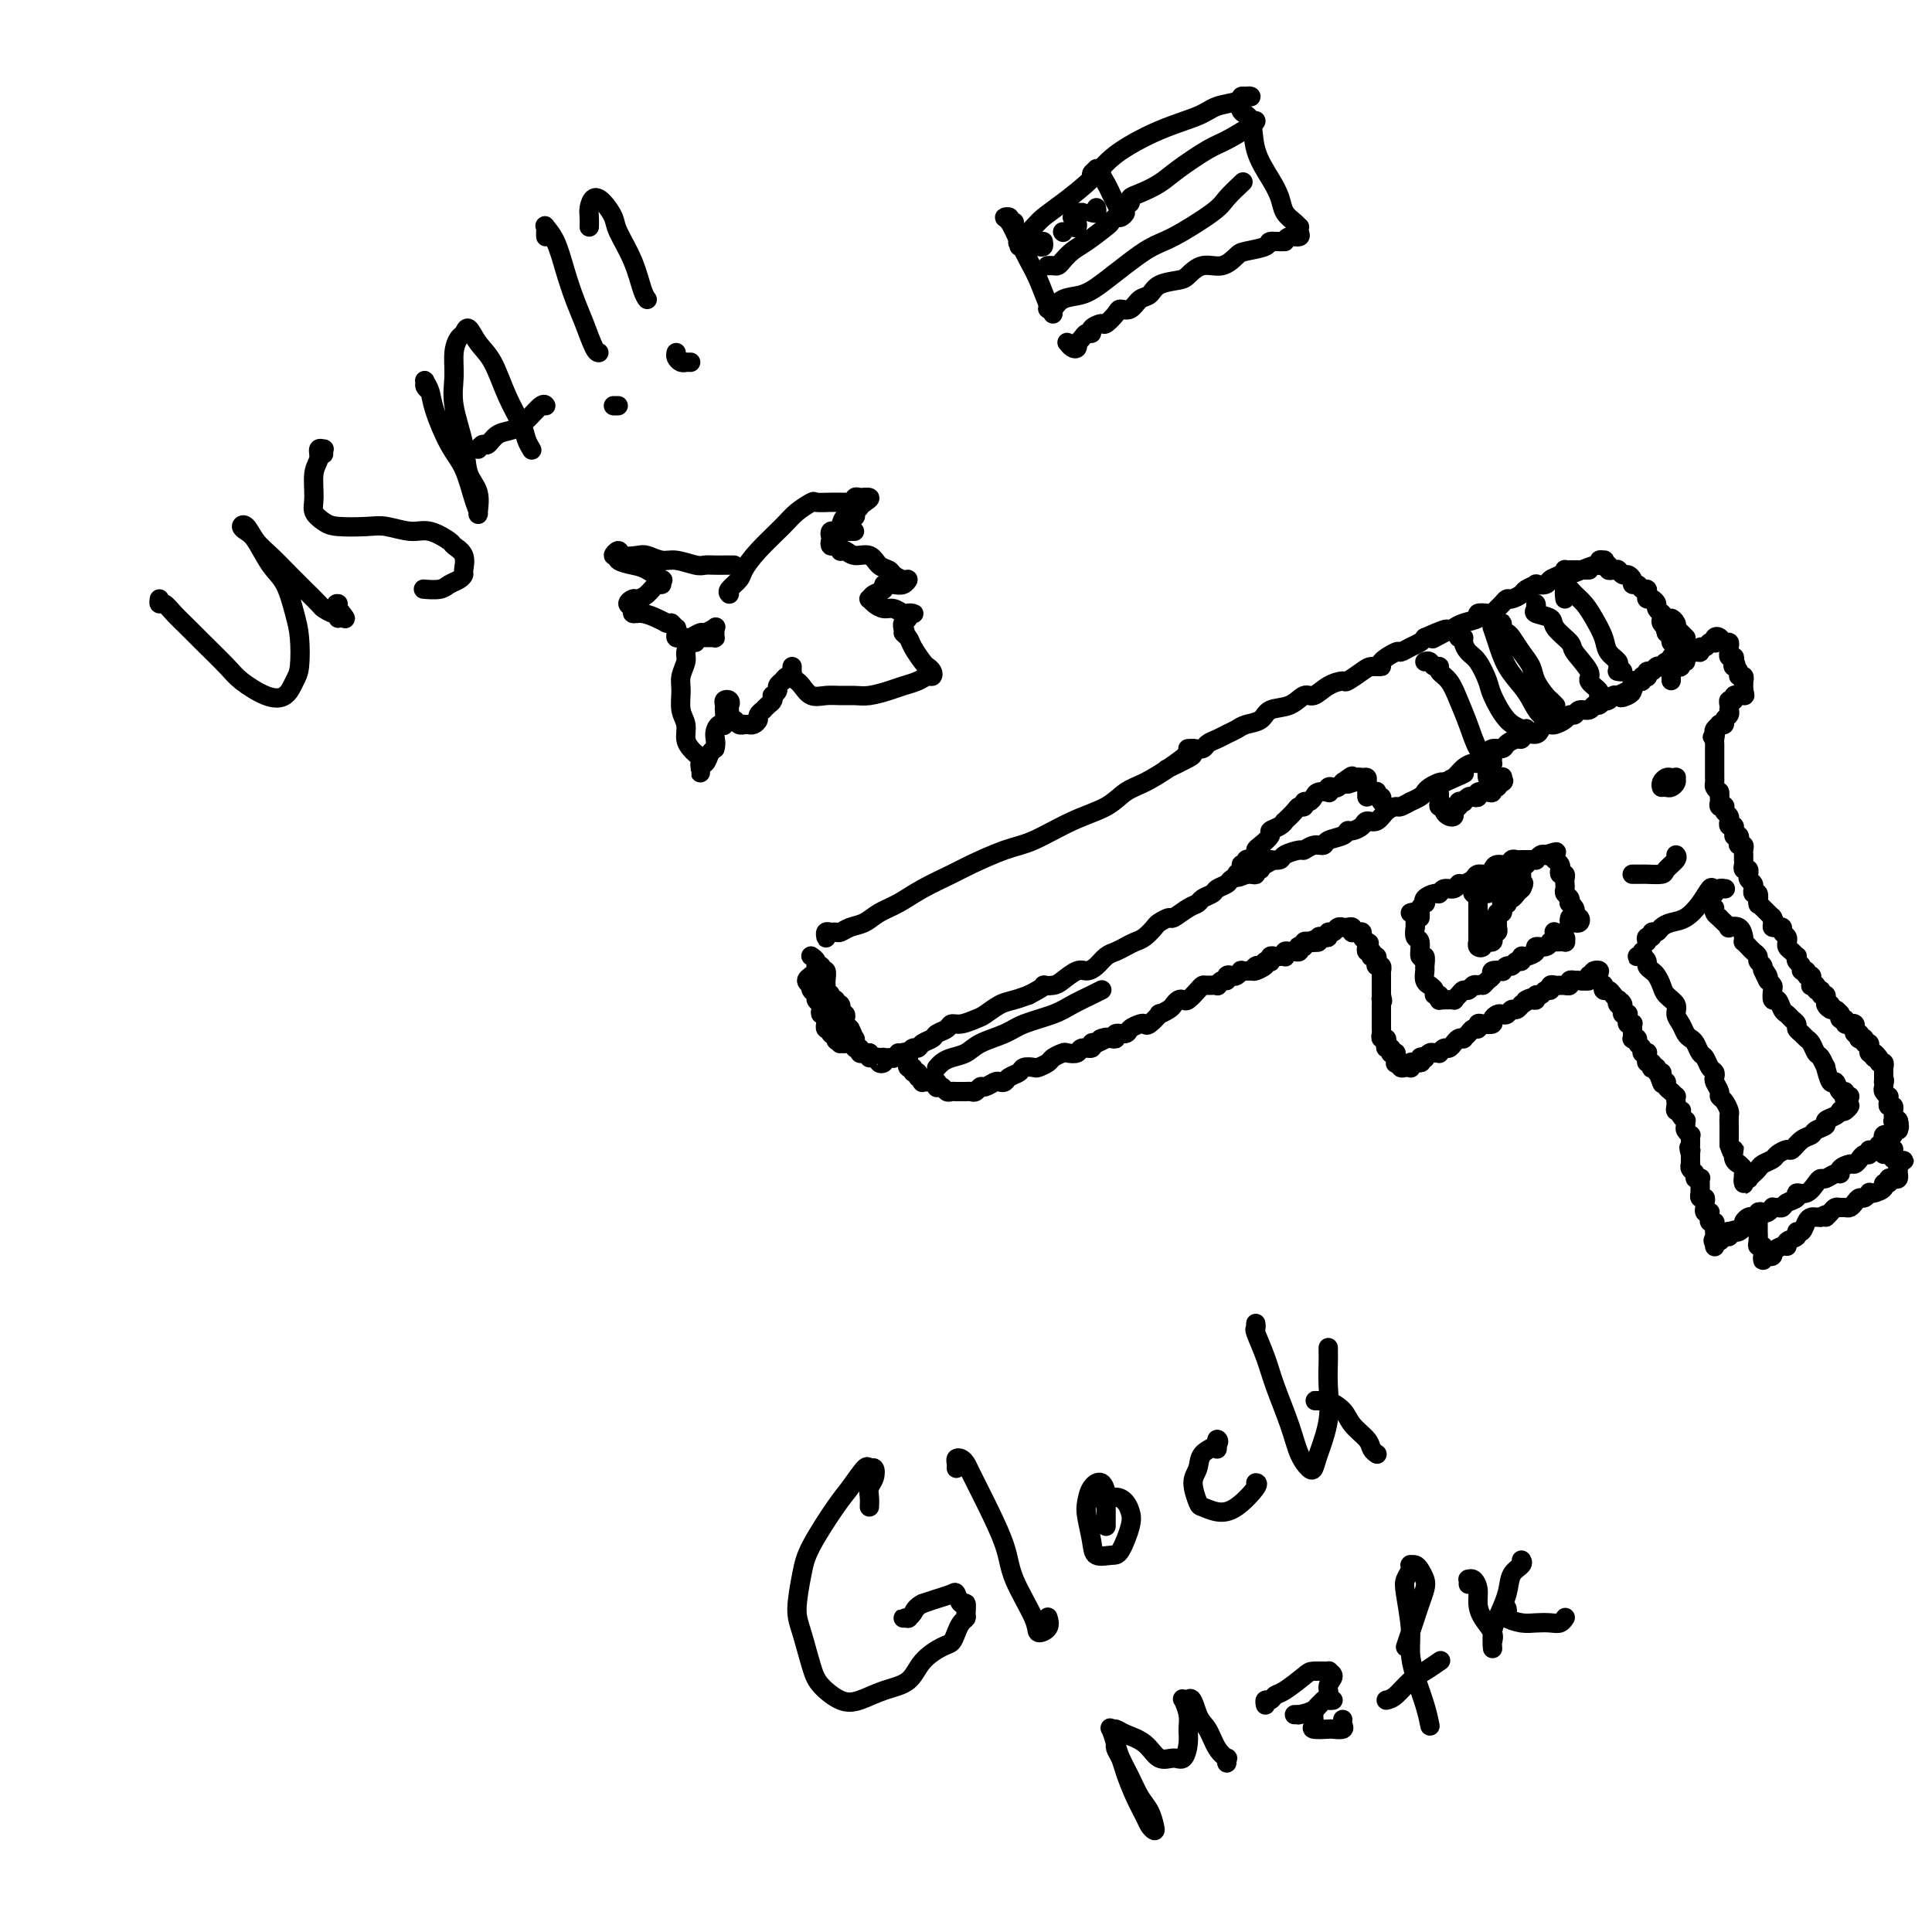 <svg viewBox='0 0 400 400' version='1.1' xmlns='http://www.w3.org/2000/svg' xmlns:xlink='http://www.w3.org/1999/xlink'><g fill='none' stroke='rgb(0,0,0)' stroke-width='4' stroke-linecap='round' stroke-linejoin='round'><path d='M171,193c-0.006,0.392 -0.013,0.784 0,1c0.013,0.216 0.044,0.255 0,0c-0.044,-0.255 -0.164,-0.804 0,-1c0.164,-0.196 0.613,-0.041 1,0c0.387,0.041 0.711,-0.034 1,0c0.289,0.034 0.544,0.176 1,0c0.456,-0.176 1.113,-0.669 2,-1c0.887,-0.331 2.005,-0.501 3,-1c0.995,-0.499 1.865,-1.326 3,-2c1.135,-0.674 2.533,-1.196 4,-2c1.467,-0.804 3.004,-1.890 5,-3c1.996,-1.110 4.450,-2.244 6,-3c1.550,-0.756 2.196,-1.136 4,-2c1.804,-0.864 4.765,-2.213 7,-3c2.235,-0.787 3.745,-1.011 6,-2c2.255,-0.989 5.257,-2.743 8,-4c2.743,-1.257 5.229,-2.017 7,-3c1.771,-0.983 2.828,-2.187 4,-3c1.172,-0.813 2.457,-1.234 4,-2c1.543,-0.766 3.342,-1.878 5,-3c1.658,-1.122 3.176,-2.255 4,-3c0.824,-0.745 0.956,-1.103 1,-1c0.044,0.103 0.002,0.667 0,1c-0.002,0.333 0.038,0.436 -1,1c-1.038,0.564 -3.154,1.590 -4,2c-0.846,0.410 -0.423,0.205 0,0'/><path d='M168,198c0.033,0.022 0.065,0.043 0,0c-0.065,-0.043 -0.229,-0.151 0,0c0.229,0.151 0.850,0.560 1,1c0.150,0.440 -0.170,0.909 0,1c0.170,0.091 0.830,-0.197 1,0c0.170,0.197 -0.152,0.879 0,1c0.152,0.121 0.777,-0.319 1,0c0.223,0.319 0.045,1.396 0,2c-0.045,0.604 0.045,0.735 0,1c-0.045,0.265 -0.223,0.664 0,1c0.223,0.336 0.848,0.610 1,1c0.152,0.390 -0.169,0.897 0,1c0.169,0.103 0.829,-0.196 1,0c0.171,0.196 -0.147,0.889 0,1c0.147,0.111 0.757,-0.360 1,0c0.243,0.360 0.118,1.550 0,2c-0.118,0.450 -0.228,0.158 0,0c0.228,-0.158 0.796,-0.183 1,0c0.204,0.183 0.044,0.575 0,1c-0.044,0.425 0.027,0.884 0,1c-0.027,0.116 -0.150,-0.110 0,0c0.150,0.110 0.575,0.555 1,1'/><path d='M176,213c1.254,2.482 0.389,1.186 0,1c-0.389,-0.186 -0.301,0.739 0,1c0.301,0.261 0.817,-0.141 1,0c0.183,0.141 0.034,0.826 0,1c-0.034,0.174 0.046,-0.164 0,0c-0.046,0.164 -0.219,0.828 0,1c0.219,0.172 0.829,-0.150 1,0c0.171,0.150 -0.098,0.772 0,1c0.098,0.228 0.562,0.061 1,0c0.438,-0.061 0.849,-0.016 1,0c0.151,0.016 0.043,0.005 0,0c-0.043,-0.005 -0.022,-0.002 0,0'/><path d='M180,218c0.575,0.996 0.014,0.986 0,1c-0.014,0.014 0.519,0.053 1,0c0.481,-0.053 0.911,-0.196 1,0c0.089,0.196 -0.164,0.732 0,1c0.164,0.268 0.746,0.269 1,0c0.254,-0.269 0.180,-0.808 0,-1c-0.180,-0.192 -0.466,-0.036 0,0c0.466,0.036 1.683,-0.047 2,0c0.317,0.047 -0.266,0.224 0,0c0.266,-0.224 1.379,-0.848 2,-1c0.621,-0.152 0.748,0.166 1,0c0.252,-0.166 0.630,-0.818 1,-1c0.370,-0.182 0.733,0.106 1,0c0.267,-0.106 0.438,-0.607 1,-1c0.562,-0.393 1.514,-0.679 2,-1c0.486,-0.321 0.504,-0.678 1,-1c0.496,-0.322 1.469,-0.610 2,-1c0.531,-0.390 0.621,-0.882 1,-1c0.379,-0.118 1.049,0.137 2,0c0.951,-0.137 2.183,-0.667 3,-1c0.817,-0.333 1.219,-0.471 2,-1c0.781,-0.529 1.941,-1.450 3,-2c1.059,-0.550 2.017,-0.729 3,-1c0.983,-0.271 1.992,-0.636 3,-1'/><path d='M213,206c4.447,-2.317 3.064,-2.109 3,-2c-0.064,0.109 1.190,0.118 2,0c0.810,-0.118 1.176,-0.364 2,-1c0.824,-0.636 2.108,-1.662 3,-2c0.892,-0.338 1.394,0.012 2,0c0.606,-0.012 1.317,-0.385 2,-1c0.683,-0.615 1.337,-1.473 2,-2c0.663,-0.527 1.333,-0.722 2,-1c0.667,-0.278 1.329,-0.637 2,-1c0.671,-0.363 1.350,-0.728 2,-1c0.650,-0.272 1.272,-0.449 2,-1c0.728,-0.551 1.564,-1.475 2,-2c0.436,-0.525 0.474,-0.651 1,-1c0.526,-0.349 1.540,-0.919 2,-1c0.460,-0.081 0.365,0.329 1,0c0.635,-0.329 2.000,-1.398 3,-2c1.000,-0.602 1.634,-0.739 2,-1c0.366,-0.261 0.464,-0.647 1,-1c0.536,-0.353 1.511,-0.673 2,-1c0.489,-0.327 0.494,-0.662 1,-1c0.506,-0.338 1.515,-0.679 2,-1c0.485,-0.321 0.446,-0.621 1,-1c0.554,-0.379 1.702,-0.837 2,-1c0.298,-0.163 -0.255,-0.029 0,0c0.255,0.029 1.319,-0.045 2,0c0.681,0.045 0.981,0.208 1,0c0.019,-0.208 -0.242,-0.788 0,-1c0.242,-0.212 0.988,-0.057 1,0c0.012,0.057 -0.711,0.016 -1,0c-0.289,-0.016 -0.145,-0.008 0,0'/><path d='M260,180c6.940,-3.798 0.792,-0.292 -2,1c-2.792,1.292 -2.226,0.369 -2,0c0.226,-0.369 0.113,-0.185 0,0'/><path d='M186,218c0.414,0.033 0.829,0.065 1,0c0.171,-0.065 0.099,-0.229 0,0c-0.099,0.229 -0.224,0.850 0,1c0.224,0.150 0.796,-0.171 1,0c0.204,0.171 0.039,0.835 0,1c-0.039,0.165 0.046,-0.167 0,0c-0.046,0.167 -0.224,0.833 0,1c0.224,0.167 0.848,-0.167 1,0c0.152,0.167 -0.169,0.833 0,1c0.169,0.167 0.829,-0.165 1,0c0.171,0.165 -0.147,0.829 0,1c0.147,0.171 0.760,-0.150 1,0c0.240,0.150 0.105,0.772 0,1c-0.105,0.228 -0.182,0.061 0,0c0.182,-0.061 0.623,-0.018 1,0c0.377,0.018 0.688,0.009 1,0'/><path d='M193,224c1.306,0.869 1.071,0.040 1,0c-0.071,-0.040 0.022,0.707 0,1c-0.022,0.293 -0.161,0.131 0,0c0.161,-0.131 0.620,-0.231 1,0c0.380,0.231 0.679,0.794 1,1c0.321,0.206 0.663,0.055 1,0c0.337,-0.055 0.667,-0.014 1,0c0.333,0.014 0.667,-0.000 1,0c0.333,0.000 0.666,0.015 1,0c0.334,-0.015 0.671,-0.060 1,0c0.329,0.060 0.651,0.226 1,0c0.349,-0.226 0.724,-0.844 1,-1c0.276,-0.156 0.454,0.151 1,0c0.546,-0.151 1.460,-0.761 2,-1c0.540,-0.239 0.707,-0.106 1,0c0.293,0.106 0.712,0.186 1,0c0.288,-0.186 0.443,-0.637 1,-1c0.557,-0.363 1.515,-0.636 2,-1c0.485,-0.364 0.496,-0.818 1,-1c0.504,-0.182 1.501,-0.091 2,0c0.499,0.091 0.500,0.182 1,0c0.500,-0.182 1.500,-0.636 2,-1c0.500,-0.364 0.500,-0.637 1,-1c0.500,-0.363 1.501,-0.814 2,-1c0.499,-0.186 0.497,-0.106 1,0c0.503,0.106 1.510,0.238 2,0c0.490,-0.238 0.461,-0.847 1,-1c0.539,-0.153 1.645,0.151 2,0c0.355,-0.151 -0.041,-0.757 0,-1c0.041,-0.243 0.521,-0.121 1,0'/><path d='M227,216c4.030,-1.773 1.606,-1.206 1,-1c-0.606,0.206 0.606,0.051 1,0c0.394,-0.051 -0.031,0.001 0,0c0.031,-0.001 0.518,-0.056 1,0c0.482,0.056 0.959,0.222 1,0c0.041,-0.222 -0.354,-0.830 0,-1c0.354,-0.170 1.455,0.100 2,0c0.545,-0.100 0.532,-0.571 1,-1c0.468,-0.429 1.416,-0.818 2,-1c0.584,-0.182 0.804,-0.157 1,0c0.196,0.157 0.367,0.446 1,0c0.633,-0.446 1.728,-1.626 2,-2c0.272,-0.374 -0.278,0.057 0,0c0.278,-0.057 1.383,-0.602 2,-1c0.617,-0.398 0.746,-0.649 1,-1c0.254,-0.351 0.632,-0.802 1,-1c0.368,-0.198 0.727,-0.144 1,0c0.273,0.144 0.459,0.378 1,0c0.541,-0.378 1.437,-1.368 2,-2c0.563,-0.632 0.795,-0.905 1,-1c0.205,-0.095 0.385,-0.010 1,0c0.615,0.010 1.667,-0.054 2,0c0.333,0.054 -0.051,0.224 0,0c0.051,-0.224 0.538,-0.844 1,-1c0.462,-0.156 0.898,0.151 1,0c0.102,-0.151 -0.132,-0.758 0,-1c0.132,-0.242 0.629,-0.117 1,0c0.371,0.117 0.615,0.227 1,0c0.385,-0.227 0.911,-0.792 1,-1c0.089,-0.208 -0.260,-0.059 0,0c0.260,0.059 1.130,0.030 2,0'/><path d='M259,201c5.190,-2.256 2.165,-0.394 1,0c-1.165,0.394 -0.470,-0.678 0,-1c0.470,-0.322 0.714,0.106 1,0c0.286,-0.106 0.615,-0.746 1,-1c0.385,-0.254 0.825,-0.121 1,0c0.175,0.121 0.084,0.229 0,0c-0.084,-0.229 -0.162,-0.794 0,-1c0.162,-0.206 0.566,-0.054 1,0c0.434,0.054 0.900,0.011 1,0c0.100,-0.011 -0.166,0.011 0,0c0.166,-0.011 0.765,-0.056 1,0c0.235,0.056 0.105,0.212 0,0c-0.105,-0.212 -0.186,-0.793 0,-1c0.186,-0.207 0.637,-0.042 1,0c0.363,0.042 0.637,-0.040 1,0c0.363,0.040 0.814,0.203 1,0c0.186,-0.203 0.105,-0.773 0,-1c-0.105,-0.227 -0.234,-0.112 0,0c0.234,0.112 0.832,0.223 1,0c0.168,-0.223 -0.095,-0.778 0,-1c0.095,-0.222 0.547,-0.111 1,0'/><path d='M271,195c2.078,-0.929 1.274,-0.253 1,0c-0.274,0.253 -0.018,0.082 0,0c0.018,-0.082 -0.201,-0.073 0,0c0.201,0.073 0.824,0.212 1,0c0.176,-0.212 -0.093,-0.774 0,-1c0.093,-0.226 0.550,-0.117 1,0c0.450,0.117 0.895,0.242 1,0c0.105,-0.242 -0.130,-0.849 0,-1c0.130,-0.151 0.626,0.156 1,0c0.374,-0.156 0.626,-0.775 1,-1c0.374,-0.225 0.871,-0.057 1,0c0.129,0.057 -0.110,0.001 0,0c0.110,-0.001 0.568,0.053 1,0c0.432,-0.053 0.838,-0.211 1,0c0.162,0.211 0.081,0.792 0,1c-0.081,0.208 -0.163,0.045 0,0c0.163,-0.045 0.569,0.029 1,0c0.431,-0.029 0.885,-0.162 1,0c0.115,0.162 -0.110,0.618 0,1c0.110,0.382 0.555,0.691 1,1'/><path d='M283,195c0.929,0.476 0.253,0.165 0,0c-0.253,-0.165 -0.082,-0.184 0,0c0.082,0.184 0.073,0.571 0,1c-0.073,0.429 -0.212,0.899 0,1c0.212,0.101 0.775,-0.166 1,0c0.225,0.166 0.112,0.767 0,1c-0.112,0.233 -0.222,0.100 0,0c0.222,-0.100 0.778,-0.166 1,0c0.222,0.166 0.112,0.566 0,1c-0.112,0.434 -0.226,0.904 0,1c0.226,0.096 0.793,-0.182 1,0c0.207,0.182 0.056,0.823 0,1c-0.056,0.177 -0.015,-0.110 0,0c0.015,0.110 0.004,0.617 0,1c-0.004,0.383 -0.001,0.641 0,1c0.001,0.359 0.000,0.817 0,1c-0.000,0.183 -0.000,0.090 0,0c0.000,-0.090 0.000,-0.178 0,0c-0.000,0.178 -0.000,0.622 0,1c0.000,0.378 0.000,0.689 0,1'/><path d='M286,206c0.464,1.941 0.124,1.295 0,1c-0.124,-0.295 -0.033,-0.237 0,0c0.033,0.237 0.009,0.655 0,1c-0.009,0.345 -0.002,0.618 0,1c0.002,0.382 0.001,0.872 0,1c-0.001,0.128 -0.000,-0.106 0,0c0.000,0.106 0.000,0.553 0,1c-0.000,0.447 -0.001,0.894 0,1c0.001,0.106 0.004,-0.130 0,0c-0.004,0.130 -0.015,0.626 0,1c0.015,0.374 0.056,0.626 0,1c-0.056,0.374 -0.207,0.870 0,1c0.207,0.130 0.774,-0.105 1,0c0.226,0.105 0.112,0.550 0,1c-0.112,0.450 -0.224,0.905 0,1c0.224,0.095 0.782,-0.170 1,0c0.218,0.170 0.097,0.777 0,1c-0.097,0.223 -0.171,0.064 0,0c0.171,-0.064 0.585,-0.032 1,0'/><path d='M289,218c0.460,2.023 0.108,1.082 0,1c-0.108,-0.082 0.026,0.696 0,1c-0.026,0.304 -0.214,0.134 0,0c0.214,-0.134 0.828,-0.231 1,0c0.172,0.231 -0.098,0.790 0,1c0.098,0.210 0.565,0.070 1,0c0.435,-0.070 0.838,-0.071 1,0c0.162,0.071 0.085,0.215 0,0c-0.085,-0.215 -0.177,-0.789 0,-1c0.177,-0.211 0.622,-0.060 1,0c0.378,0.060 0.689,0.030 1,0'/><path d='M294,220c0.709,0.087 -0.017,-0.695 0,-1c0.017,-0.305 0.779,-0.135 1,0c0.221,0.135 -0.099,0.233 0,0c0.099,-0.233 0.618,-0.799 1,-1c0.382,-0.201 0.627,-0.039 1,0c0.373,0.039 0.874,-0.046 1,0c0.126,0.046 -0.125,0.224 0,0c0.125,-0.224 0.625,-0.848 1,-1c0.375,-0.152 0.626,0.169 1,0c0.374,-0.169 0.870,-0.829 1,-1c0.130,-0.171 -0.106,0.148 0,0c0.106,-0.148 0.553,-0.762 1,-1c0.447,-0.238 0.894,-0.101 1,0c0.106,0.101 -0.130,0.167 0,0c0.130,-0.167 0.625,-0.567 1,-1c0.375,-0.433 0.630,-0.900 1,-1c0.370,-0.100 0.855,0.167 1,0c0.145,-0.167 -0.049,-0.766 0,-1c0.049,-0.234 0.342,-0.101 1,0c0.658,0.101 1.682,0.172 2,0c0.318,-0.172 -0.069,-0.586 0,-1c0.069,-0.414 0.596,-0.828 1,-1c0.404,-0.172 0.686,-0.102 1,0c0.314,0.102 0.659,0.237 1,0c0.341,-0.237 0.679,-0.847 1,-1c0.321,-0.153 0.625,0.151 1,0c0.375,-0.151 0.821,-0.757 1,-1c0.179,-0.243 0.089,-0.121 0,0'/><path d='M315,208c3.432,-2.078 1.511,-1.274 1,-1c-0.511,0.274 0.388,0.017 1,0c0.612,-0.017 0.939,0.207 1,0c0.061,-0.207 -0.142,-0.844 0,-1c0.142,-0.156 0.630,0.168 1,0c0.370,-0.168 0.624,-0.830 1,-1c0.376,-0.170 0.875,0.151 1,0c0.125,-0.151 -0.125,-0.773 0,-1c0.125,-0.227 0.626,-0.060 1,0c0.374,0.060 0.621,0.012 1,0c0.379,-0.012 0.890,0.011 1,0c0.110,-0.011 -0.182,-0.055 0,0c0.182,0.055 0.836,0.211 1,0c0.164,-0.211 -0.164,-0.788 0,-1c0.164,-0.212 0.818,-0.061 1,0c0.182,0.061 -0.110,0.030 0,0c0.110,-0.030 0.621,-0.061 1,0c0.379,0.061 0.627,0.212 1,0c0.373,-0.212 0.870,-0.788 1,-1c0.130,-0.212 -0.106,-0.061 0,0c0.106,0.061 0.553,0.030 1,0'/><path d='M330,202c2.303,-1.220 0.561,-1.269 0,-1c-0.561,0.269 0.060,0.857 0,1c-0.060,0.143 -0.799,-0.157 -1,0c-0.201,0.157 0.138,0.773 0,1c-0.138,0.227 -0.754,0.065 -1,0c-0.246,-0.065 -0.123,-0.032 0,0'/><path d='M246,155c-0.057,0.006 -0.114,0.013 0,0c0.114,-0.013 0.401,-0.045 1,0c0.599,0.045 1.512,0.167 2,0c0.488,-0.167 0.552,-0.622 1,-1c0.448,-0.378 1.279,-0.677 2,-1c0.721,-0.323 1.332,-0.668 2,-1c0.668,-0.332 1.393,-0.651 2,-1c0.607,-0.349 1.097,-0.728 2,-1c0.903,-0.272 2.219,-0.435 3,-1c0.781,-0.565 1.027,-1.531 2,-2c0.973,-0.469 2.674,-0.442 4,-1c1.326,-0.558 2.276,-1.703 3,-2c0.724,-0.297 1.223,0.254 2,0c0.777,-0.254 1.831,-1.312 3,-2c1.169,-0.688 2.451,-1.007 3,-1c0.549,0.007 0.365,0.340 1,0c0.635,-0.340 2.090,-1.353 3,-2c0.910,-0.647 1.276,-0.929 2,-1c0.724,-0.071 1.808,0.069 2,0c0.192,-0.069 -0.506,-0.347 0,-1c0.506,-0.653 2.216,-1.680 3,-2c0.784,-0.320 0.643,0.069 1,0c0.357,-0.069 1.211,-0.595 2,-1c0.789,-0.405 1.511,-0.687 2,-1c0.489,-0.313 0.744,-0.656 1,-1'/><path d='M295,132c7.939,-3.510 3.288,-0.786 2,0c-1.288,0.786 0.788,-0.368 2,-1c1.212,-0.632 1.561,-0.744 2,-1c0.439,-0.256 0.968,-0.656 2,-1c1.032,-0.344 2.567,-0.631 3,-1c0.433,-0.369 -0.235,-0.820 0,-1c0.235,-0.180 1.373,-0.091 2,0c0.627,0.091 0.744,0.183 1,0c0.256,-0.183 0.650,-0.640 1,-1c0.350,-0.360 0.656,-0.621 1,-1c0.344,-0.379 0.727,-0.876 1,-1c0.273,-0.124 0.435,0.124 1,0c0.565,-0.124 1.531,-0.621 2,-1c0.469,-0.379 0.439,-0.641 1,-1c0.561,-0.359 1.712,-0.817 2,-1c0.288,-0.183 -0.287,-0.091 0,0c0.287,0.091 1.435,0.182 2,0c0.565,-0.182 0.547,-0.637 1,-1c0.453,-0.363 1.378,-0.633 2,-1c0.622,-0.367 0.940,-0.830 1,-1c0.060,-0.170 -0.139,-0.045 0,0c0.139,0.045 0.615,0.012 1,0c0.385,-0.012 0.678,-0.003 1,0c0.322,0.003 0.672,0.001 1,0c0.328,-0.001 0.634,-0.000 1,0c0.366,0.000 0.791,0.000 1,0c0.209,-0.000 0.203,-0.000 0,0c-0.203,0.000 -0.601,0.000 -1,0'/><path d='M328,118c4.548,-2.000 -0.583,-0.000 -3,1c-2.417,1.000 -2.119,1.000 -2,1c0.119,0.000 0.060,0.000 0,0'/><path d='M257,180c0.341,-0.002 0.683,-0.003 1,0c0.317,0.003 0.610,0.011 1,0c0.390,-0.011 0.877,-0.042 1,0c0.123,0.042 -0.117,0.155 0,0c0.117,-0.155 0.593,-0.580 1,-1c0.407,-0.420 0.747,-0.835 1,-1c0.253,-0.165 0.420,-0.082 1,0c0.580,0.082 1.573,0.162 2,0c0.427,-0.162 0.290,-0.564 1,-1c0.710,-0.436 2.268,-0.904 3,-1c0.732,-0.096 0.637,0.182 1,0c0.363,-0.182 1.183,-0.823 2,-1c0.817,-0.177 1.632,0.111 2,0c0.368,-0.111 0.288,-0.621 1,-1c0.712,-0.379 2.217,-0.628 3,-1c0.783,-0.372 0.843,-0.869 1,-1c0.157,-0.131 0.412,0.102 1,0c0.588,-0.102 1.510,-0.539 2,-1c0.490,-0.461 0.550,-0.946 1,-1c0.450,-0.054 1.292,0.321 2,0c0.708,-0.321 1.284,-1.339 2,-2c0.716,-0.661 1.572,-0.965 2,-1c0.428,-0.035 0.430,0.198 1,0c0.570,-0.198 1.710,-0.826 2,-1c0.290,-0.174 -0.269,0.107 0,0c0.269,-0.107 1.368,-0.603 2,-1c0.632,-0.397 0.798,-0.694 1,-1c0.202,-0.306 0.439,-0.621 1,-1c0.561,-0.379 1.446,-0.823 2,-1c0.554,-0.177 0.777,-0.089 1,0'/><path d='M299,162c6.975,-3.039 3.413,-1.637 2,-1c-1.413,0.637 -0.677,0.507 0,0c0.677,-0.507 1.295,-1.392 2,-2c0.705,-0.608 1.497,-0.937 2,-1c0.503,-0.063 0.716,0.142 1,0c0.284,-0.142 0.638,-0.629 1,-1c0.362,-0.371 0.731,-0.625 1,-1c0.269,-0.375 0.440,-0.870 1,-1c0.560,-0.130 1.511,0.105 2,0c0.489,-0.105 0.516,-0.549 1,-1c0.484,-0.451 1.425,-0.908 2,-1c0.575,-0.092 0.784,0.182 1,0c0.216,-0.182 0.439,-0.819 1,-1c0.561,-0.181 1.459,0.096 2,0c0.541,-0.096 0.726,-0.564 1,-1c0.274,-0.436 0.637,-0.839 1,-1c0.363,-0.161 0.728,-0.081 1,0c0.272,0.081 0.453,0.161 1,0c0.547,-0.161 1.460,-0.564 2,-1c0.540,-0.436 0.708,-0.906 1,-1c0.292,-0.094 0.708,0.186 1,0c0.292,-0.186 0.460,-0.838 1,-1c0.540,-0.162 1.450,0.167 2,0c0.550,-0.167 0.739,-0.828 1,-1c0.261,-0.172 0.595,0.146 1,0c0.405,-0.146 0.883,-0.757 1,-1c0.117,-0.243 -0.126,-0.118 0,0c0.126,0.118 0.621,0.227 1,0c0.379,-0.227 0.640,-0.792 1,-1c0.360,-0.208 0.817,-0.059 1,0c0.183,0.059 0.091,0.030 0,0'/><path d='M335,144c5.751,-2.798 2.129,-0.792 1,0c-1.129,0.792 0.236,0.370 1,0c0.764,-0.370 0.927,-0.686 1,-1c0.073,-0.314 0.057,-0.624 0,-1c-0.057,-0.376 -0.155,-0.819 0,-1c0.155,-0.181 0.564,-0.100 1,0c0.436,0.100 0.901,0.219 1,0c0.099,-0.219 -0.167,-0.776 0,-1c0.167,-0.224 0.765,-0.116 1,0c0.235,0.116 0.105,0.242 0,0c-0.105,-0.242 -0.186,-0.850 0,-1c0.186,-0.150 0.637,0.157 1,0c0.363,-0.157 0.636,-0.778 1,-1c0.364,-0.222 0.820,-0.044 1,0c0.180,0.044 0.086,-0.045 0,0c-0.086,0.045 -0.163,0.223 0,0c0.163,-0.223 0.566,-0.848 1,-1c0.434,-0.152 0.901,0.170 1,0c0.099,-0.170 -0.168,-0.833 0,-1c0.168,-0.167 0.773,0.163 1,0c0.227,-0.163 0.076,-0.817 0,-1c-0.076,-0.183 -0.075,0.106 0,0c0.075,-0.106 0.226,-0.606 0,-1c-0.226,-0.394 -0.830,-0.683 -1,-1c-0.170,-0.317 0.094,-0.662 0,-1c-0.094,-0.338 -0.547,-0.669 -1,-1'/><path d='M345,131c-0.326,-0.858 -0.140,-1.005 0,-1c0.140,0.005 0.235,0.160 0,0c-0.235,-0.160 -0.799,-0.634 -1,-1c-0.201,-0.366 -0.039,-0.623 0,-1c0.039,-0.377 -0.045,-0.876 0,-1c0.045,-0.124 0.219,0.125 0,0c-0.219,-0.125 -0.829,-0.625 -1,-1c-0.171,-0.375 0.099,-0.626 0,-1c-0.099,-0.374 -0.565,-0.870 -1,-1c-0.435,-0.130 -0.837,0.105 -1,0c-0.163,-0.105 -0.086,-0.549 0,-1c0.086,-0.451 0.182,-0.908 0,-1c-0.182,-0.092 -0.640,0.182 -1,0c-0.360,-0.182 -0.621,-0.818 -1,-1c-0.379,-0.182 -0.876,0.091 -1,0c-0.124,-0.091 0.124,-0.546 0,-1c-0.124,-0.454 -0.621,-0.906 -1,-1c-0.379,-0.094 -0.640,0.171 -1,0c-0.360,-0.171 -0.818,-0.777 -1,-1c-0.182,-0.223 -0.086,-0.064 0,0c0.086,0.064 0.164,0.031 0,0c-0.164,-0.031 -0.570,-0.060 -1,0c-0.430,0.060 -0.885,0.208 -1,0c-0.115,-0.208 0.110,-0.774 0,-1c-0.110,-0.226 -0.555,-0.113 -1,0'/><path d='M332,117c-1.697,-1.448 -0.441,-1.068 0,-1c0.441,0.068 0.067,-0.178 0,0c-0.067,0.178 0.174,0.779 0,1c-0.174,0.221 -0.764,0.063 -1,0c-0.236,-0.063 -0.118,-0.032 0,0'/><path d='M311,130c-0.007,0.136 -0.014,0.273 0,0c0.014,-0.273 0.048,-0.954 0,-1c-0.048,-0.046 -0.178,0.543 0,1c0.178,0.457 0.662,0.782 1,1c0.338,0.218 0.528,0.328 1,1c0.472,0.672 1.225,1.906 2,3c0.775,1.094 1.570,2.048 2,3c0.430,0.952 0.494,1.901 1,3c0.506,1.099 1.455,2.346 2,3c0.545,0.654 0.685,0.715 1,1c0.315,0.285 0.804,0.796 1,1c0.196,0.204 0.098,0.102 0,0'/><path d='M318,127c0.006,-0.286 0.013,-0.572 0,-1c-0.013,-0.428 -0.045,-1.000 0,-1c0.045,-0.000 0.167,0.570 0,1c-0.167,0.430 -0.622,0.718 0,1c0.622,0.282 2.322,0.558 3,1c0.678,0.442 0.334,1.049 1,2c0.666,0.951 2.344,2.247 3,3c0.656,0.753 0.291,0.962 1,2c0.709,1.038 2.491,2.905 3,4c0.509,1.095 -0.256,1.418 0,2c0.256,0.582 1.533,1.424 2,2c0.467,0.576 0.126,0.886 0,1c-0.126,0.114 -0.036,0.033 0,0c0.036,-0.033 0.018,-0.016 0,0'/><path d='M324,124c-0.096,-0.827 -0.192,-1.653 0,-2c0.192,-0.347 0.671,-0.214 1,0c0.329,0.214 0.506,0.508 1,1c0.494,0.492 1.303,1.182 2,2c0.697,0.818 1.282,1.763 2,3c0.718,1.237 1.570,2.766 2,4c0.430,1.234 0.437,2.173 1,3c0.563,0.827 1.681,1.542 2,2c0.319,0.458 -0.162,0.659 0,1c0.162,0.341 0.967,0.823 1,1c0.033,0.177 -0.705,0.051 -1,0c-0.295,-0.051 -0.148,-0.025 0,0'/><path d='M302,132c0.032,-0.540 0.063,-1.081 0,-1c-0.063,0.081 -0.222,0.782 0,1c0.222,0.218 0.823,-0.047 1,0c0.177,0.047 -0.070,0.408 0,1c0.070,0.592 0.458,1.416 1,2c0.542,0.584 1.238,0.930 2,2c0.762,1.070 1.591,2.866 2,4c0.409,1.134 0.397,1.607 1,3c0.603,1.393 1.822,3.708 3,5c1.178,1.292 2.316,1.563 3,2c0.684,0.437 0.915,1.041 1,1c0.085,-0.041 0.024,-0.726 0,-1c-0.024,-0.274 -0.012,-0.137 0,0'/><path d='M295,137c0.343,-0.119 0.686,-0.238 1,0c0.314,0.238 0.598,0.831 1,1c0.402,0.169 0.923,-0.088 1,0c0.077,0.088 -0.289,0.520 0,1c0.289,0.480 1.233,1.007 2,2c0.767,0.993 1.358,2.452 2,4c0.642,1.548 1.335,3.186 2,5c0.665,1.814 1.303,3.803 2,5c0.697,1.197 1.455,1.603 2,2c0.545,0.397 0.878,0.787 1,1c0.122,0.213 0.033,0.250 0,0c-0.033,-0.250 -0.009,-0.786 0,-1c0.009,-0.214 0.005,-0.107 0,0'/><path d='M309,130c-0.000,-0.288 -0.001,-0.577 0,-1c0.001,-0.423 0.003,-0.982 0,-1c-0.003,-0.018 -0.010,0.504 0,1c0.010,0.496 0.037,0.965 0,1c-0.037,0.035 -0.137,-0.364 0,0c0.137,0.364 0.512,1.492 1,3c0.488,1.508 1.091,3.398 2,5c0.909,1.602 2.124,2.916 3,4c0.876,1.084 1.411,1.937 2,3c0.589,1.063 1.230,2.337 2,3c0.770,0.663 1.669,0.717 2,1c0.331,0.283 0.095,0.795 0,1c-0.095,0.205 -0.047,0.102 0,0'/><path d='M345,138c-0.113,0.025 -0.226,0.050 0,0c0.226,-0.050 0.793,-0.175 1,0c0.207,0.175 0.056,0.649 0,1c-0.056,0.351 -0.015,0.579 0,1c0.015,0.421 0.004,1.037 0,1c-0.004,-0.037 -0.001,-0.725 0,-1c0.001,-0.275 0.001,-0.138 0,0'/><path d='M347,138c0.000,0.000 0.100,0.100 0.1,0.1'/><path d='M347,138c0.457,0.119 0.913,0.238 1,0c0.087,-0.238 -0.197,-0.833 0,-1c0.197,-0.167 0.875,0.095 1,0c0.125,-0.095 -0.303,-0.546 0,-1c0.303,-0.454 1.338,-0.910 2,-1c0.662,-0.090 0.952,0.186 1,0c0.048,-0.186 -0.145,-0.833 0,-1c0.145,-0.167 0.626,0.148 1,0c0.374,-0.148 0.639,-0.759 1,-1c0.361,-0.241 0.817,-0.113 1,0c0.183,0.113 0.091,0.212 0,0c-0.091,-0.212 -0.182,-0.734 0,-1c0.182,-0.266 0.637,-0.278 1,0c0.363,0.278 0.633,0.844 1,1c0.367,0.156 0.829,-0.098 1,0c0.171,0.098 0.049,0.547 0,1c-0.049,0.453 -0.027,0.909 0,1c0.027,0.091 0.059,-0.182 0,0c-0.059,0.182 -0.208,0.818 0,1c0.208,0.182 0.774,-0.091 1,0c0.226,0.091 0.113,0.545 0,1'/><path d='M359,137c0.791,0.857 0.268,0.999 0,1c-0.268,0.001 -0.282,-0.139 0,0c0.282,0.139 0.860,0.558 1,1c0.140,0.442 -0.159,0.906 0,1c0.159,0.094 0.775,-0.182 1,0c0.225,0.182 0.060,0.822 0,1c-0.060,0.178 -0.016,-0.106 0,0c0.016,0.106 0.005,0.602 0,1c-0.005,0.398 -0.002,0.699 0,1'/><path d='M361,143c0.375,1.156 0.312,1.046 0,1c-0.312,-0.046 -0.872,-0.027 -1,0c-0.128,0.027 0.176,0.063 0,0c-0.176,-0.063 -0.832,-0.223 -1,0c-0.168,0.223 0.151,0.829 0,1c-0.151,0.171 -0.771,-0.095 -1,0c-0.229,0.095 -0.065,0.550 0,1c0.065,0.450 0.033,0.895 0,1c-0.033,0.105 -0.065,-0.129 0,0c0.065,0.129 0.229,0.622 0,1c-0.229,0.378 -0.850,0.640 -1,1c-0.150,0.360 0.170,0.817 0,1c-0.170,0.183 -0.829,0.090 -1,0c-0.171,-0.090 0.146,-0.178 0,0c-0.146,0.178 -0.756,0.622 -1,1c-0.244,0.378 -0.122,0.689 0,1'/><path d='M355,152c-0.928,1.343 -0.249,0.201 0,0c0.249,-0.201 0.067,0.538 0,1c-0.067,0.462 -0.018,0.648 0,1c0.018,0.352 0.005,0.869 0,1c-0.005,0.131 -0.001,-0.123 0,0c0.001,0.123 0.000,0.625 0,1c-0.000,0.375 -0.000,0.625 0,1c0.000,0.375 0.000,0.875 0,1c-0.000,0.125 -0.000,-0.125 0,0c0.000,0.125 0.000,0.625 0,1c-0.000,0.375 -0.001,0.625 0,1c0.001,0.375 0.003,0.874 0,1c-0.003,0.126 -0.011,-0.121 0,0c0.011,0.121 0.041,0.609 0,1c-0.041,0.391 -0.155,0.683 0,1c0.155,0.317 0.577,0.658 1,1'/><path d='M356,164c0.156,1.808 0.045,0.327 0,0c-0.045,-0.327 -0.026,0.500 0,1c0.026,0.500 0.059,0.673 0,1c-0.059,0.327 -0.208,0.808 0,1c0.208,0.192 0.774,0.094 1,0c0.226,-0.094 0.113,-0.182 0,0c-0.113,0.182 -0.226,0.636 0,1c0.226,0.364 0.792,0.637 1,1c0.208,0.363 0.060,0.814 0,1c-0.060,0.186 -0.030,0.106 0,0c0.030,-0.106 0.061,-0.238 0,0c-0.061,0.238 -0.212,0.847 0,1c0.212,0.153 0.788,-0.151 1,0c0.212,0.151 0.061,0.757 0,1c-0.061,0.243 -0.030,0.121 0,0'/><path d='M359,172c0.405,1.476 -0.084,1.165 0,1c0.084,-0.165 0.740,-0.185 1,0c0.260,0.185 0.122,0.575 0,1c-0.122,0.425 -0.229,0.883 0,1c0.229,0.117 0.793,-0.108 1,0c0.207,0.108 0.055,0.550 0,1c-0.055,0.450 -0.015,0.908 0,1c0.015,0.092 0.003,-0.181 0,0c-0.003,0.181 0.003,0.818 0,1c-0.003,0.182 -0.015,-0.091 0,0c0.015,0.091 0.057,0.545 0,1c-0.057,0.455 -0.212,0.909 0,1c0.212,0.091 0.793,-0.183 1,0c0.207,0.183 0.041,0.824 0,1c-0.041,0.176 0.042,-0.112 0,0c-0.042,0.112 -0.208,0.623 0,1c0.208,0.377 0.792,0.621 1,1c0.208,0.379 0.042,0.894 0,1c-0.042,0.106 0.042,-0.196 0,0c-0.042,0.196 -0.208,0.889 0,1c0.208,0.111 0.791,-0.360 1,0c0.209,0.360 0.045,1.549 0,2c-0.045,0.451 0.029,0.162 0,0c-0.029,-0.162 -0.163,-0.198 0,0c0.163,0.198 0.621,0.630 1,1c0.379,0.370 0.680,0.677 1,1c0.320,0.323 0.660,0.661 1,1'/><path d='M367,190c1.233,2.740 0.315,0.591 0,0c-0.315,-0.591 -0.028,0.377 0,1c0.028,0.623 -0.204,0.902 0,1c0.204,0.098 0.843,0.015 1,0c0.157,-0.015 -0.168,0.038 0,0c0.168,-0.038 0.830,-0.169 1,0c0.170,0.169 -0.151,0.637 0,1c0.151,0.363 0.775,0.622 1,1c0.225,0.378 0.050,0.876 0,1c-0.050,0.124 0.025,-0.125 0,0c-0.025,0.125 -0.151,0.625 0,1c0.151,0.375 0.581,0.625 1,1c0.419,0.375 0.829,0.875 1,1c0.171,0.125 0.102,-0.125 0,0c-0.102,0.125 -0.239,0.626 0,1c0.239,0.374 0.852,0.621 1,1c0.148,0.379 -0.171,0.889 0,1c0.171,0.111 0.831,-0.177 1,0c0.169,0.177 -0.152,0.818 0,1c0.152,0.182 0.777,-0.096 1,0c0.223,0.096 0.045,0.566 0,1c-0.045,0.434 0.045,0.833 0,1c-0.045,0.167 -0.223,0.101 0,0c0.223,-0.101 0.848,-0.238 1,0c0.152,0.238 -0.170,0.852 0,1c0.170,0.148 0.830,-0.171 1,0c0.170,0.171 -0.151,0.830 0,1c0.151,0.170 0.772,-0.150 1,0c0.228,0.150 0.061,0.771 0,1c-0.061,0.229 -0.018,0.065 0,0c0.018,-0.065 0.009,-0.033 0,0'/><path d='M378,207c1.638,2.874 0.232,1.558 0,1c-0.232,-0.558 0.708,-0.360 1,0c0.292,0.360 -0.065,0.880 0,1c0.065,0.120 0.552,-0.160 1,0c0.448,0.160 0.856,0.760 1,1c0.144,0.240 0.023,0.121 0,0c-0.023,-0.121 0.050,-0.243 0,0c-0.050,0.243 -0.225,0.850 0,1c0.225,0.150 0.849,-0.157 1,0c0.151,0.157 -0.170,0.778 0,1c0.170,0.222 0.830,0.044 1,0c0.170,-0.044 -0.152,0.045 0,0c0.152,-0.045 0.776,-0.223 1,0c0.224,0.223 0.046,0.848 0,1c-0.046,0.152 0.039,-0.169 0,0c-0.039,0.169 -0.203,0.829 0,1c0.203,0.171 0.771,-0.146 1,0c0.229,0.146 0.118,0.756 0,1c-0.118,0.244 -0.242,0.122 0,0c0.242,-0.122 0.850,-0.244 1,0c0.150,0.244 -0.157,0.854 0,1c0.157,0.146 0.777,-0.171 1,0c0.223,0.171 0.050,0.829 0,1c-0.050,0.171 0.025,-0.146 0,0c-0.025,0.146 -0.150,0.756 0,1c0.150,0.244 0.575,0.122 1,0'/><path d='M388,218c1.564,1.636 0.476,0.227 0,0c-0.476,-0.227 -0.338,0.728 0,1c0.338,0.272 0.875,-0.138 1,0c0.125,0.138 -0.163,0.826 0,1c0.163,0.174 0.776,-0.164 1,0c0.224,0.164 0.060,0.831 0,1c-0.060,0.169 -0.016,-0.161 0,0c0.016,0.161 0.004,0.813 0,1c-0.004,0.187 -0.001,-0.089 0,0c0.001,0.089 0.001,0.545 0,1'/><path d='M390,223c0.311,1.013 0.087,1.046 0,1c-0.087,-0.046 -0.037,-0.171 0,0c0.037,0.171 0.063,0.637 0,1c-0.063,0.363 -0.214,0.623 0,1c0.214,0.377 0.793,0.870 1,1c0.207,0.130 0.041,-0.105 0,0c-0.041,0.105 0.042,0.549 0,1c-0.042,0.451 -0.207,0.908 0,1c0.207,0.092 0.788,-0.182 1,0c0.212,0.182 0.056,0.819 0,1c-0.056,0.181 -0.011,-0.096 0,0c0.011,0.096 -0.011,0.564 0,1c0.011,0.436 0.054,0.838 0,1c-0.054,0.162 -0.207,0.082 0,0c0.207,-0.082 0.773,-0.166 1,0c0.227,0.166 0.113,0.583 0,1'/><path d='M393,233c0.469,1.277 0.141,-0.530 0,-1c-0.141,-0.470 -0.094,0.396 0,1c0.094,0.604 0.237,0.947 0,1c-0.237,0.053 -0.852,-0.183 -1,0c-0.148,0.183 0.171,0.785 0,1c-0.171,0.215 -0.831,0.042 -1,0c-0.169,-0.042 0.152,0.045 0,0c-0.152,-0.045 -0.777,-0.223 -1,0c-0.223,0.223 -0.045,0.848 0,1c0.045,0.152 -0.043,-0.169 0,0c0.043,0.169 0.218,0.829 0,1c-0.218,0.171 -0.828,-0.146 -1,0c-0.172,0.146 0.094,0.756 0,1c-0.094,0.244 -0.547,0.122 -1,0'/><path d='M388,238c-1.013,0.710 -1.045,-0.016 -1,0c0.045,0.016 0.168,0.774 0,1c-0.168,0.226 -0.627,-0.080 -1,0c-0.373,0.080 -0.660,0.547 -1,1c-0.340,0.453 -0.734,0.891 -1,1c-0.266,0.109 -0.404,-0.110 -1,0c-0.596,0.110 -1.651,0.551 -2,1c-0.349,0.449 0.009,0.907 0,1c-0.009,0.093 -0.386,-0.177 -1,0c-0.614,0.177 -1.465,0.803 -2,1c-0.535,0.197 -0.754,-0.035 -1,0c-0.246,0.035 -0.517,0.338 -1,1c-0.483,0.662 -1.176,1.684 -2,2c-0.824,0.316 -1.779,-0.073 -2,0c-0.221,0.073 0.291,0.608 0,1c-0.291,0.392 -1.383,0.640 -2,1c-0.617,0.360 -0.757,0.832 -1,1c-0.243,0.168 -0.590,0.031 -1,0c-0.410,-0.031 -0.884,0.043 -1,0c-0.116,-0.043 0.128,-0.204 0,0c-0.128,0.204 -0.626,0.773 -1,1c-0.374,0.227 -0.625,0.113 -1,0c-0.375,-0.113 -0.875,-0.223 -1,0c-0.125,0.223 0.125,0.781 0,1c-0.125,0.219 -0.625,0.101 -1,0c-0.375,-0.101 -0.625,-0.185 -1,0c-0.375,0.185 -0.874,0.637 -1,1c-0.126,0.363 0.120,0.636 0,1c-0.120,0.364 -0.606,0.818 -1,1c-0.394,0.182 -0.697,0.091 -1,0'/><path d='M359,255c-4.427,2.625 -0.993,0.688 0,0c0.993,-0.688 -0.455,-0.128 -1,0c-0.545,0.128 -0.188,-0.177 0,0c0.188,0.177 0.208,0.836 0,1c-0.208,0.164 -0.644,-0.166 -1,0c-0.356,0.166 -0.631,0.829 -1,1c-0.369,0.171 -0.831,-0.150 -1,0c-0.169,0.150 -0.045,0.769 0,1c0.045,0.231 0.012,0.072 0,0c-0.012,-0.072 -0.003,-0.058 0,0c0.003,0.058 0.001,0.159 0,0c-0.001,-0.159 -0.000,-0.580 0,-1'/><path d='M355,257c-0.618,0.147 -0.165,-0.487 0,-1c0.165,-0.513 0.040,-0.907 0,-1c-0.040,-0.093 0.003,0.115 0,0c-0.003,-0.115 -0.053,-0.553 0,-1c0.053,-0.447 0.210,-0.903 0,-1c-0.210,-0.097 -0.787,0.166 -1,0c-0.213,-0.166 -0.061,-0.762 0,-1c0.061,-0.238 0.030,-0.119 0,0'/><path d='M354,252c-0.094,-1.017 0.171,-1.060 0,-1c-0.171,0.060 -0.777,0.222 -1,0c-0.223,-0.222 -0.064,-0.829 0,-1c0.064,-0.171 0.031,0.094 0,0c-0.031,-0.094 -0.061,-0.546 0,-1c0.061,-0.454 0.212,-0.909 0,-1c-0.212,-0.091 -0.789,0.183 -1,0c-0.211,-0.183 -0.057,-0.823 0,-1c0.057,-0.177 0.016,0.110 0,0c-0.016,-0.110 -0.008,-0.617 0,-1c0.008,-0.383 0.017,-0.642 0,-1c-0.017,-0.358 -0.061,-0.817 0,-1c0.061,-0.183 0.227,-0.092 0,0c-0.227,0.092 -0.845,0.183 -1,0c-0.155,-0.183 0.155,-0.640 0,-1c-0.155,-0.360 -0.773,-0.621 -1,-1c-0.227,-0.379 -0.061,-0.875 0,-1c0.061,-0.125 0.016,0.120 0,0c-0.016,-0.120 -0.005,-0.606 0,-1c0.005,-0.394 0.002,-0.697 0,-1'/><path d='M350,239c-0.619,-2.251 -0.166,-1.378 0,-1c0.166,0.378 0.046,0.260 0,0c-0.046,-0.260 -0.016,-0.661 0,-1c0.016,-0.339 0.018,-0.615 0,-1c-0.018,-0.385 -0.058,-0.878 0,-1c0.058,-0.122 0.213,0.126 0,0c-0.213,-0.126 -0.793,-0.625 -1,-1c-0.207,-0.375 -0.042,-0.626 0,-1c0.042,-0.374 -0.040,-0.871 0,-1c0.040,-0.129 0.203,0.110 0,0c-0.203,-0.110 -0.772,-0.568 -1,-1c-0.228,-0.432 -0.114,-0.838 0,-1c0.114,-0.162 0.227,-0.081 0,0c-0.227,0.081 -0.793,0.161 -1,0c-0.207,-0.161 -0.055,-0.564 0,-1c0.055,-0.436 0.012,-0.904 0,-1c-0.012,-0.096 0.007,0.182 0,0c-0.007,-0.182 -0.040,-0.823 0,-1c0.040,-0.177 0.151,0.110 0,0c-0.151,-0.110 -0.566,-0.617 -1,-1c-0.434,-0.383 -0.886,-0.642 -1,-1c-0.114,-0.358 0.110,-0.817 0,-1c-0.110,-0.183 -0.555,-0.092 -1,0'/><path d='M344,224c-0.929,-2.332 -0.253,-0.662 0,0c0.253,0.662 0.083,0.317 0,0c-0.083,-0.317 -0.078,-0.607 0,-1c0.078,-0.393 0.231,-0.889 0,-1c-0.231,-0.111 -0.845,0.162 -1,0c-0.155,-0.162 0.151,-0.761 0,-1c-0.151,-0.239 -0.758,-0.119 -1,0c-0.242,0.119 -0.118,0.239 0,0c0.118,-0.239 0.229,-0.835 0,-1c-0.229,-0.165 -0.797,0.100 -1,0c-0.203,-0.100 -0.039,-0.566 0,-1c0.039,-0.434 -0.046,-0.837 0,-1c0.046,-0.163 0.224,-0.086 0,0c-0.224,0.086 -0.848,0.180 -1,0c-0.152,-0.180 0.170,-0.636 0,-1c-0.170,-0.364 -0.830,-0.636 -1,-1c-0.170,-0.364 0.151,-0.818 0,-1c-0.151,-0.182 -0.773,-0.091 -1,0c-0.227,0.091 -0.060,0.182 0,0c0.060,-0.182 0.012,-0.636 0,-1c-0.012,-0.364 0.011,-0.636 0,-1c-0.011,-0.364 -0.056,-0.819 0,-1c0.056,-0.181 0.212,-0.087 0,0c-0.212,0.087 -0.793,0.168 -1,0c-0.207,-0.168 -0.042,-0.584 0,-1c0.042,-0.416 -0.040,-0.833 0,-1c0.040,-0.167 0.203,-0.083 0,0c-0.203,0.083 -0.772,0.167 -1,0c-0.228,-0.167 -0.114,-0.583 0,-1'/><path d='M336,209c-1.178,-2.564 -0.122,-1.474 0,-1c0.122,0.474 -0.688,0.333 -1,0c-0.312,-0.333 -0.126,-0.859 0,-1c0.126,-0.141 0.191,0.102 0,0c-0.191,-0.102 -0.640,-0.549 -1,-1c-0.360,-0.451 -0.632,-0.905 -1,-1c-0.368,-0.095 -0.831,0.171 -1,0c-0.169,-0.171 -0.045,-0.778 0,-1c0.045,-0.222 0.012,-0.060 0,0c-0.012,0.060 -0.003,0.016 0,0c0.003,-0.016 0.001,-0.005 0,0c-0.001,0.005 -0.000,0.002 0,0'/><path d='M341,195c-0.120,-0.455 -0.240,-0.909 0,-1c0.240,-0.091 0.840,0.183 1,0c0.160,-0.183 -0.120,-0.821 0,-1c0.120,-0.179 0.640,0.101 1,0c0.360,-0.101 0.559,-0.585 1,-1c0.441,-0.415 1.125,-0.763 2,-1c0.875,-0.237 1.940,-0.365 3,-1c1.060,-0.635 2.113,-1.778 3,-3c0.887,-1.222 1.608,-2.525 2,-3c0.392,-0.475 0.455,-0.124 1,0c0.545,0.124 1.571,0.019 2,0c0.429,-0.019 0.259,0.046 0,0c-0.259,-0.046 -0.608,-0.205 -1,0c-0.392,0.205 -0.826,0.773 -1,1c-0.174,0.227 -0.087,0.114 0,0'/><path d='M340,197c0.107,0.424 0.215,0.849 0,1c-0.215,0.151 -0.752,0.029 -1,0c-0.248,-0.029 -0.207,0.034 0,0c0.207,-0.034 0.580,-0.165 1,0c0.420,0.165 0.886,0.624 1,1c0.114,0.376 -0.126,0.667 0,1c0.126,0.333 0.616,0.708 1,1c0.384,0.292 0.662,0.501 1,1c0.338,0.499 0.734,1.288 1,2c0.266,0.712 0.400,1.346 1,2c0.600,0.654 1.666,1.327 2,2c0.334,0.673 -0.065,1.345 0,2c0.065,0.655 0.595,1.293 1,2c0.405,0.707 0.686,1.484 1,2c0.314,0.516 0.661,0.772 1,1c0.339,0.228 0.669,0.428 1,1c0.331,0.572 0.663,1.515 1,2c0.337,0.485 0.678,0.510 1,1c0.322,0.490 0.626,1.444 1,2c0.374,0.556 0.817,0.712 1,1c0.183,0.288 0.104,0.706 0,1c-0.104,0.294 -0.234,0.464 0,1c0.234,0.536 0.833,1.438 1,2c0.167,0.562 -0.099,0.783 0,1c0.099,0.217 0.562,0.429 1,1c0.438,0.571 0.849,1.501 1,2c0.151,0.499 0.040,0.567 0,1c-0.040,0.433 -0.011,1.229 0,2c0.011,0.771 0.003,1.515 0,2c-0.003,0.485 -0.001,0.710 0,1c0.001,0.290 0.000,0.645 0,1'/><path d='M358,237c0.841,2.730 0.942,1.554 1,1c0.058,-0.554 0.072,-0.485 0,0c-0.072,0.485 -0.229,1.387 0,2c0.229,0.613 0.846,0.939 1,1c0.154,0.061 -0.155,-0.142 0,0c0.155,0.142 0.773,0.630 1,1c0.227,0.370 0.061,0.622 0,1c-0.061,0.378 -0.017,0.882 0,1c0.017,0.118 0.009,-0.151 0,0c-0.009,0.151 -0.017,0.721 0,1c0.017,0.279 0.060,0.268 0,0c-0.060,-0.268 -0.223,-0.793 0,-1c0.223,-0.207 0.832,-0.097 1,0c0.168,0.097 -0.106,0.181 0,0c0.106,-0.181 0.591,-0.625 1,-1c0.409,-0.375 0.744,-0.679 1,-1c0.256,-0.321 0.435,-0.659 1,-1c0.565,-0.341 1.516,-0.687 2,-1c0.484,-0.313 0.501,-0.595 1,-1c0.499,-0.405 1.480,-0.935 2,-1c0.520,-0.065 0.578,0.333 1,0c0.422,-0.333 1.207,-1.399 2,-2c0.793,-0.601 1.592,-0.738 2,-1c0.408,-0.262 0.425,-0.648 1,-1c0.575,-0.352 1.709,-0.669 2,-1c0.291,-0.331 -0.262,-0.677 0,-1c0.262,-0.323 1.338,-0.623 2,-1c0.662,-0.377 0.909,-0.832 1,-1c0.091,-0.168 0.026,-0.048 0,0c-0.026,0.048 -0.013,0.024 0,0'/><path d='M381,230c3.322,-2.272 1.627,-0.451 1,0c-0.627,0.451 -0.186,-0.466 0,-1c0.186,-0.534 0.117,-0.683 0,-1c-0.117,-0.317 -0.283,-0.801 0,-1c0.283,-0.199 1.015,-0.114 1,0c-0.015,0.114 -0.777,0.258 -1,0c-0.223,-0.258 0.094,-0.918 0,-1c-0.094,-0.082 -0.599,0.415 -1,0c-0.401,-0.415 -0.699,-1.740 -1,-2c-0.301,-0.260 -0.605,0.545 -1,0c-0.395,-0.545 -0.879,-2.440 -1,-3c-0.121,-0.560 0.122,0.215 0,0c-0.122,-0.215 -0.610,-1.420 -1,-2c-0.390,-0.580 -0.683,-0.537 -1,-1c-0.317,-0.463 -0.659,-1.434 -1,-2c-0.341,-0.566 -0.683,-0.729 -1,-1c-0.317,-0.271 -0.610,-0.650 -1,-1c-0.390,-0.350 -0.878,-0.670 -1,-1c-0.122,-0.330 0.122,-0.671 0,-1c-0.122,-0.329 -0.611,-0.647 -1,-1c-0.389,-0.353 -0.679,-0.742 -1,-1c-0.321,-0.258 -0.674,-0.384 -1,-1c-0.326,-0.616 -0.626,-1.723 -1,-2c-0.374,-0.277 -0.822,0.276 -1,0c-0.178,-0.276 -0.086,-1.382 0,-2c0.086,-0.618 0.168,-0.748 0,-1c-0.168,-0.252 -0.584,-0.626 -1,-1'/><path d='M366,203c-2.255,-4.356 -0.393,-1.744 0,-1c0.393,0.744 -0.682,-0.378 -1,-1c-0.318,-0.622 0.122,-0.744 0,-1c-0.122,-0.256 -0.807,-0.647 -1,-1c-0.193,-0.353 0.106,-0.669 0,-1c-0.106,-0.331 -0.616,-0.679 -1,-1c-0.384,-0.321 -0.640,-0.615 -1,-1c-0.360,-0.385 -0.822,-0.860 -1,-1c-0.178,-0.140 -0.071,0.054 0,0c0.071,-0.054 0.107,-0.357 0,-1c-0.107,-0.643 -0.359,-1.626 -1,-2c-0.641,-0.374 -1.673,-0.138 -2,0c-0.327,0.138 0.052,0.178 0,0c-0.052,-0.178 -0.536,-0.573 -1,-1c-0.464,-0.427 -0.909,-0.885 -1,-1c-0.091,-0.115 0.172,0.113 0,0c-0.172,-0.113 -0.778,-0.566 -1,-1c-0.222,-0.434 -0.060,-0.848 0,-1c0.060,-0.152 0.017,-0.044 0,0c-0.017,0.044 -0.009,0.022 0,0'/><path d='M364,253c0.000,-0.079 0.000,-0.158 0,0c-0.000,0.158 -0.001,0.554 0,1c0.001,0.446 0.004,0.942 0,1c-0.004,0.058 -0.015,-0.321 0,0c0.015,0.321 0.057,1.342 0,2c-0.057,0.658 -0.211,0.951 0,1c0.211,0.049 0.788,-0.148 1,0c0.212,0.148 0.060,0.642 0,1c-0.060,0.358 -0.026,0.580 0,1c0.026,0.420 0.046,1.037 0,1c-0.046,-0.037 -0.158,-0.727 0,-1c0.158,-0.273 0.585,-0.130 1,0c0.415,0.130 0.820,0.246 1,0c0.180,-0.246 0.137,-0.854 0,-1c-0.137,-0.146 -0.369,0.168 0,0c0.369,-0.168 1.338,-0.820 2,-1c0.662,-0.180 1.018,0.111 1,0c-0.018,-0.111 -0.408,-0.625 0,-1c0.408,-0.375 1.615,-0.612 2,-1c0.385,-0.388 -0.052,-0.927 0,-1c0.052,-0.073 0.591,0.320 1,0c0.409,-0.320 0.687,-1.354 1,-2c0.313,-0.646 0.661,-0.905 1,-1c0.339,-0.095 0.668,-0.027 1,0c0.332,0.027 0.666,0.014 1,0'/><path d='M377,252c2.035,-1.193 1.123,-0.176 1,0c-0.123,0.176 0.544,-0.488 1,-1c0.456,-0.512 0.699,-0.872 1,-1c0.301,-0.128 0.658,-0.024 1,0c0.342,0.024 0.669,-0.031 1,0c0.331,0.031 0.667,0.148 1,0c0.333,-0.148 0.663,-0.562 1,-1c0.337,-0.438 0.680,-0.901 1,-1c0.320,-0.099 0.615,0.167 1,0c0.385,-0.167 0.858,-0.767 1,-1c0.142,-0.233 -0.049,-0.100 0,0c0.049,0.100 0.338,0.167 1,0c0.662,-0.167 1.697,-0.567 2,-1c0.303,-0.433 -0.125,-0.900 0,-1c0.125,-0.100 0.804,0.165 1,0c0.196,-0.165 -0.091,-0.762 0,-1c0.091,-0.238 0.560,-0.119 1,0c0.440,0.119 0.850,0.238 1,0c0.150,-0.238 0.040,-0.835 0,-1c-0.040,-0.165 -0.011,0.100 0,0c0.011,-0.100 0.003,-0.565 0,-1c-0.003,-0.435 -0.001,-0.838 0,-1c0.001,-0.162 0.000,-0.081 0,0'/><path d='M393,241c2.459,-1.638 0.606,-0.232 0,0c-0.606,0.232 0.034,-0.708 0,-1c-0.034,-0.292 -0.744,0.066 -1,0c-0.256,-0.066 -0.058,-0.554 0,-1c0.058,-0.446 -0.023,-0.848 0,-1c0.023,-0.152 0.150,-0.055 0,0c-0.150,0.055 -0.576,0.066 -1,0c-0.424,-0.066 -0.845,-0.210 -1,0c-0.155,0.210 -0.044,0.774 0,1c0.044,0.226 0.022,0.113 0,0'/><path d='M292,189c0.423,-0.131 0.846,-0.261 1,0c0.154,0.261 0.040,0.915 0,1c-0.040,0.085 -0.007,-0.397 0,0c0.007,0.397 -0.013,1.673 0,2c0.013,0.327 0.060,-0.296 0,0c-0.060,0.296 -0.226,1.512 0,2c0.226,0.488 0.846,0.248 1,1c0.154,0.752 -0.156,2.495 0,3c0.156,0.505 0.778,-0.229 1,0c0.222,0.229 0.044,1.420 0,2c-0.044,0.580 0.045,0.551 0,1c-0.045,0.449 -0.223,1.378 0,2c0.223,0.622 0.848,0.936 1,1c0.152,0.064 -0.170,-0.123 0,0c0.170,0.123 0.830,0.555 1,1c0.170,0.445 -0.151,0.904 0,1c0.151,0.096 0.774,-0.170 1,0c0.226,0.170 0.054,0.778 0,1c-0.054,0.222 0.009,0.060 0,0c-0.009,-0.060 -0.090,-0.019 0,0c0.090,0.019 0.353,0.015 1,0c0.647,-0.015 1.679,-0.042 2,0c0.321,0.042 -0.069,0.151 0,0c0.069,-0.151 0.596,-0.563 1,-1c0.404,-0.437 0.686,-0.901 1,-1c0.314,-0.099 0.662,0.166 1,0c0.338,-0.166 0.668,-0.762 1,-1c0.332,-0.238 0.666,-0.119 1,0'/><path d='M306,204c0.958,-0.415 0.853,0.046 1,0c0.147,-0.046 0.546,-0.600 1,-1c0.454,-0.400 0.962,-0.647 1,-1c0.038,-0.353 -0.393,-0.811 0,-1c0.393,-0.189 1.611,-0.107 2,0c0.389,0.107 -0.049,0.240 0,0c0.049,-0.240 0.587,-0.853 1,-1c0.413,-0.147 0.701,0.172 1,0c0.299,-0.172 0.610,-0.833 1,-1c0.390,-0.167 0.859,0.162 1,0c0.141,-0.162 -0.047,-0.813 0,-1c0.047,-0.187 0.328,0.090 1,0c0.672,-0.090 1.735,-0.546 2,-1c0.265,-0.454 -0.267,-0.906 0,-1c0.267,-0.094 1.333,0.171 2,0c0.667,-0.171 0.935,-0.777 1,-1c0.065,-0.223 -0.072,-0.063 0,0c0.072,0.063 0.352,0.027 1,0c0.648,-0.027 1.665,-0.046 2,0c0.335,0.046 -0.013,0.157 0,0c0.013,-0.157 0.388,-0.581 0,-1c-0.388,-0.419 -1.539,-0.834 -2,-1c-0.461,-0.166 -0.230,-0.083 0,0'/><path d='M294,190c0.029,-0.341 0.059,-0.683 0,-1c-0.059,-0.317 -0.205,-0.611 0,-1c0.205,-0.389 0.762,-0.874 1,-1c0.238,-0.126 0.157,0.106 0,0c-0.157,-0.106 -0.389,-0.549 0,-1c0.389,-0.451 1.400,-0.909 2,-1c0.600,-0.091 0.790,0.187 1,0c0.210,-0.187 0.442,-0.837 1,-1c0.558,-0.163 1.444,0.163 2,0c0.556,-0.163 0.783,-0.813 1,-1c0.217,-0.187 0.426,0.091 1,0c0.574,-0.091 1.515,-0.550 2,-1c0.485,-0.450 0.515,-0.890 1,-1c0.485,-0.110 1.425,0.110 2,0c0.575,-0.110 0.784,-0.551 1,-1c0.216,-0.449 0.440,-0.905 1,-1c0.560,-0.095 1.456,0.171 2,0c0.544,-0.171 0.737,-0.778 1,-1c0.263,-0.222 0.595,-0.059 1,0c0.405,0.059 0.883,0.016 1,0c0.117,-0.016 -0.127,-0.003 0,0c0.127,0.003 0.625,-0.003 1,0c0.375,0.003 0.625,0.015 1,0c0.375,-0.015 0.874,-0.055 1,0c0.126,0.055 -0.120,0.207 0,0c0.120,-0.207 0.606,-0.773 1,-1c0.394,-0.227 0.697,-0.113 1,0'/><path d='M320,177c3.801,-1.242 1.802,-0.348 1,0c-0.802,0.348 -0.407,0.149 0,0c0.407,-0.149 0.827,-0.247 1,0c0.173,0.247 0.098,0.841 0,1c-0.098,0.159 -0.219,-0.116 0,0c0.219,0.116 0.777,0.622 1,1c0.223,0.378 0.112,0.626 0,1c-0.112,0.374 -0.226,0.874 0,1c0.226,0.126 0.792,-0.121 1,0c0.208,0.121 0.060,0.609 0,1c-0.060,0.391 -0.030,0.683 0,1c0.030,0.317 0.060,0.659 0,1c-0.060,0.341 -0.208,0.683 0,1c0.208,0.317 0.774,0.610 1,1c0.226,0.390 0.112,0.878 0,1c-0.112,0.122 -0.222,-0.121 0,0c0.222,0.121 0.778,0.606 1,1c0.222,0.394 0.111,0.697 0,1'/><path d='M326,189c0.943,2.079 0.301,1.275 0,1c-0.301,-0.275 -0.262,-0.021 0,0c0.262,0.021 0.746,-0.189 1,0c0.254,0.189 0.278,0.779 0,1c-0.278,0.221 -0.859,0.073 -1,0c-0.141,-0.073 0.158,-0.071 0,0c-0.158,0.071 -0.773,0.211 -1,0c-0.227,-0.211 -0.065,-0.775 0,-1c0.065,-0.225 0.032,-0.113 0,0'/><path d='M305,183c-0.008,0.455 -0.016,0.909 0,1c0.016,0.091 0.057,-0.183 0,0c-0.057,0.183 -0.211,0.823 0,1c0.211,0.177 0.789,-0.108 1,0c0.211,0.108 0.057,0.608 0,1c-0.057,0.392 -0.015,0.677 0,1c0.015,0.323 0.004,0.683 0,1c-0.004,0.317 -0.001,0.592 0,1c0.001,0.408 0.000,0.950 0,1c-0.000,0.050 -0.000,-0.390 0,0c0.000,0.390 -0.000,1.611 0,2c0.000,0.389 0.000,-0.054 0,0c-0.000,0.054 -0.001,0.607 0,1c0.001,0.393 0.004,0.628 0,1c-0.004,0.372 -0.016,0.880 0,1c0.016,0.120 0.061,-0.150 0,0c-0.061,0.150 -0.228,0.719 0,1c0.228,0.281 0.849,0.272 1,0c0.151,-0.272 -0.170,-0.808 0,-1c0.170,-0.192 0.829,-0.041 1,0c0.171,0.041 -0.146,-0.027 0,0c0.146,0.027 0.756,0.151 1,0c0.244,-0.151 0.122,-0.575 0,-1'/><path d='M309,194c0.403,-0.398 -0.088,-0.894 0,-1c0.088,-0.106 0.756,0.178 1,0c0.244,-0.178 0.066,-0.817 0,-1c-0.066,-0.183 -0.019,0.091 0,0c0.019,-0.091 0.009,-0.545 0,-1c-0.009,-0.455 -0.017,-0.909 0,-1c0.017,-0.091 0.057,0.182 0,0c-0.057,-0.182 -0.212,-0.819 0,-1c0.212,-0.181 0.793,0.095 1,0c0.207,-0.095 0.042,-0.560 0,-1c-0.042,-0.440 0.041,-0.854 0,-1c-0.041,-0.146 -0.204,-0.024 0,0c0.204,0.024 0.775,-0.049 1,0c0.225,0.049 0.102,0.220 0,0c-0.102,-0.220 -0.185,-0.829 0,-1c0.185,-0.171 0.638,0.098 1,0c0.362,-0.098 0.633,-0.562 1,-1c0.367,-0.438 0.830,-0.849 1,-1c0.170,-0.151 0.049,-0.043 0,0c-0.049,0.043 -0.024,0.022 0,0'/><path d='M315,184c0.928,-1.730 0.249,-1.055 0,-1c-0.249,0.055 -0.068,-0.511 0,-1c0.068,-0.489 0.022,-0.900 0,-1c-0.022,-0.100 -0.020,0.112 0,0c0.020,-0.112 0.059,-0.548 0,-1c-0.059,-0.452 -0.216,-0.920 0,-1c0.216,-0.080 0.804,0.226 1,0c0.196,-0.226 0.001,-0.986 0,-1c-0.001,-0.014 0.193,0.718 0,1c-0.193,0.282 -0.772,0.114 -1,0c-0.228,-0.114 -0.103,-0.175 0,0c0.103,0.175 0.185,0.587 0,1c-0.185,0.413 -0.637,0.829 -1,1c-0.363,0.171 -0.636,0.098 -1,0c-0.364,-0.098 -0.819,-0.222 -1,0c-0.181,0.222 -0.087,0.791 0,1c0.087,0.209 0.168,0.060 0,0c-0.168,-0.060 -0.584,-0.030 -1,0'/><path d='M311,182c-0.714,0.845 0.000,0.958 0,1c0.000,0.042 -0.714,0.012 -1,0c-0.286,-0.012 -0.143,-0.006 0,0'/><path d='M309,184c0.105,0.038 0.209,0.076 0,0c-0.209,-0.076 -0.733,-0.267 -1,0c-0.267,0.267 -0.279,0.993 0,1c0.279,0.007 0.849,-0.706 1,-1c0.151,-0.294 -0.117,-0.170 0,0c0.117,0.170 0.619,0.386 1,0c0.381,-0.386 0.641,-1.373 1,-2c0.359,-0.627 0.817,-0.893 1,-1c0.183,-0.107 0.092,-0.053 0,0'/><path d='M346,129c-0.112,-0.504 -0.223,-1.008 0,-1c0.223,0.008 0.782,0.528 1,1c0.218,0.472 0.097,0.897 0,1c-0.097,0.103 -0.170,-0.116 0,0c0.170,0.116 0.582,0.567 1,1c0.418,0.433 0.843,0.847 1,1c0.157,0.153 0.045,0.044 0,0c-0.045,-0.044 -0.022,-0.022 0,0'/><path d='M338,181c0.023,-0.000 0.045,-0.000 0,0c-0.045,0.000 -0.159,0.001 0,0c0.159,-0.001 0.591,-0.002 1,0c0.409,0.002 0.797,0.008 1,0c0.203,-0.008 0.222,-0.030 1,0c0.778,0.030 2.313,0.113 3,0c0.687,-0.113 0.524,-0.422 1,-1c0.476,-0.578 1.590,-1.425 2,-2c0.410,-0.575 0.117,-0.879 0,-1c-0.117,-0.121 -0.059,-0.061 0,0'/><path d='M344,163c0.340,-0.022 0.680,-0.044 1,0c0.320,0.044 0.618,0.156 1,0c0.382,-0.156 0.846,-0.578 1,-1c0.154,-0.422 -0.001,-0.842 0,-1c0.001,-0.158 0.158,-0.053 0,0c-0.158,0.053 -0.631,0.053 -1,0c-0.369,-0.053 -0.635,-0.158 -1,0c-0.365,0.158 -0.830,0.578 -1,1c-0.170,0.422 -0.046,0.844 0,1c0.046,0.156 0.013,0.044 0,0c-0.013,-0.044 -0.007,-0.022 0,0'/><path d='M298,165c0.002,-0.514 0.005,-1.028 0,-1c-0.005,0.028 -0.016,0.599 0,1c0.016,0.401 0.060,0.633 0,1c-0.060,0.367 -0.222,0.870 0,1c0.222,0.130 0.830,-0.111 1,0c0.170,0.111 -0.098,0.576 0,1c0.098,0.424 0.562,0.807 1,1c0.438,0.193 0.848,0.195 1,0c0.152,-0.195 0.045,-0.587 0,-1c-0.045,-0.413 -0.027,-0.846 0,-1c0.027,-0.154 0.064,-0.027 0,0c-0.064,0.027 -0.228,-0.044 0,0c0.228,0.044 0.849,0.204 1,0c0.151,-0.204 -0.167,-0.773 0,-1c0.167,-0.227 0.820,-0.112 1,0c0.180,0.112 -0.111,0.223 0,0c0.111,-0.223 0.625,-0.778 1,-1c0.375,-0.222 0.612,-0.111 1,0c0.388,0.111 0.926,0.222 1,0c0.074,-0.222 -0.316,-0.777 0,-1c0.316,-0.223 1.339,-0.115 2,0c0.661,0.115 0.961,0.237 1,0c0.039,-0.237 -0.182,-0.833 0,-1c0.182,-0.167 0.766,0.095 1,0c0.234,-0.095 0.117,-0.548 0,-1'/><path d='M310,162c1.931,-0.867 1.260,-0.036 1,0c-0.260,0.036 -0.107,-0.723 0,-1c0.107,-0.277 0.168,-0.073 0,0c-0.168,0.073 -0.567,0.015 -1,0c-0.433,-0.015 -0.901,0.014 -1,0c-0.099,-0.014 0.170,-0.070 0,0c-0.170,0.070 -0.777,0.266 -1,0c-0.223,-0.266 -0.060,-0.995 0,-1c0.060,-0.005 0.017,0.713 0,1c-0.017,0.287 -0.009,0.144 0,0'/><path d='M257,179c0.455,0.112 0.910,0.223 1,0c0.090,-0.223 -0.187,-0.781 0,-1c0.187,-0.219 0.836,-0.099 1,0c0.164,0.099 -0.158,0.178 0,0c0.158,-0.178 0.797,-0.611 1,-1c0.203,-0.389 -0.030,-0.734 0,-1c0.030,-0.266 0.324,-0.454 1,-1c0.676,-0.546 1.734,-1.451 2,-2c0.266,-0.549 -0.262,-0.742 0,-1c0.262,-0.258 1.313,-0.581 2,-1c0.687,-0.419 1.011,-0.934 1,-1c-0.011,-0.066 -0.358,0.318 0,0c0.358,-0.318 1.419,-1.338 2,-2c0.581,-0.662 0.681,-0.965 1,-1c0.319,-0.035 0.858,0.197 1,0c0.142,-0.197 -0.112,-0.824 0,-1c0.112,-0.176 0.591,0.097 1,0c0.409,-0.097 0.750,-0.566 1,-1c0.250,-0.434 0.410,-0.835 1,-1c0.590,-0.165 1.611,-0.096 2,0c0.389,0.096 0.146,0.218 0,0c-0.146,-0.218 -0.197,-0.777 0,-1c0.197,-0.223 0.640,-0.111 1,0c0.360,0.111 0.635,0.222 1,0c0.365,-0.222 0.818,-0.778 1,-1c0.182,-0.222 0.091,-0.111 0,0'/><path d='M278,162c3.411,-2.625 1.439,-0.689 1,0c-0.439,0.689 0.657,0.131 1,0c0.343,-0.131 -0.066,0.164 0,0c0.066,-0.164 0.606,-0.787 1,-1c0.394,-0.213 0.641,-0.014 1,0c0.359,0.014 0.828,-0.155 1,0c0.172,0.155 0.046,0.634 0,1c-0.046,0.366 -0.012,0.620 0,1c0.012,0.380 0.003,0.885 0,1c-0.003,0.115 -0.001,-0.161 0,0c0.001,0.161 0.000,0.760 0,1c-0.000,0.240 -0.000,0.120 0,0'/><path d='M285,164c0.030,-0.121 0.061,-0.242 0,0c-0.061,0.242 -0.212,0.848 0,1c0.212,0.152 0.788,-0.152 1,0c0.212,0.152 0.061,0.758 0,1c-0.061,0.242 -0.030,0.121 0,0'/><path d='M169,201c0.124,0.417 0.247,0.834 0,1c-0.247,0.166 -0.865,0.082 -1,0c-0.135,-0.082 0.211,-0.163 0,0c-0.211,0.163 -0.981,0.568 -1,1c-0.019,0.432 0.712,0.889 1,1c0.288,0.111 0.133,-0.125 0,0c-0.133,0.125 -0.246,0.611 0,1c0.246,0.389 0.849,0.683 1,1c0.151,0.317 -0.152,0.659 0,1c0.152,0.341 0.759,0.683 1,1c0.241,0.317 0.117,0.611 0,1c-0.117,0.389 -0.227,0.874 0,1c0.227,0.126 0.792,-0.106 1,0c0.208,0.106 0.060,0.549 0,1c-0.060,0.451 -0.031,0.909 0,1c0.031,0.091 0.064,-0.186 0,0c-0.064,0.186 -0.223,0.833 0,1c0.223,0.167 0.829,-0.147 1,0c0.171,0.147 -0.094,0.756 0,1c0.094,0.244 0.547,0.122 1,0'/><path d='M173,214c0.559,2.254 -0.043,1.390 0,1c0.043,-0.390 0.729,-0.304 1,0c0.271,0.304 0.125,0.827 0,1c-0.125,0.173 -0.229,-0.005 0,0c0.229,0.005 0.793,0.194 1,0c0.207,-0.194 0.059,-0.770 0,-1c-0.059,-0.230 -0.030,-0.115 0,0'/><path d='M194,221c-0.073,0.088 -0.146,0.175 0,0c0.146,-0.175 0.510,-0.613 1,-1c0.490,-0.387 1.104,-0.722 2,-1c0.896,-0.278 2.074,-0.497 3,-1c0.926,-0.503 1.601,-1.289 3,-2c1.399,-0.711 3.523,-1.346 5,-2c1.477,-0.654 2.309,-1.328 4,-2c1.691,-0.672 4.243,-1.343 6,-2c1.757,-0.657 2.718,-1.300 4,-2c1.282,-0.700 2.884,-1.458 4,-2c1.116,-0.542 1.748,-0.869 2,-1c0.252,-0.131 0.126,-0.065 0,0'/><path d='M180,312c0.028,-0.663 0.057,-1.325 0,-2c-0.057,-0.675 -0.198,-1.361 0,-2c0.198,-0.639 0.737,-1.230 1,-2c0.263,-0.770 0.250,-1.719 0,-2c-0.250,-0.281 -0.735,0.104 -1,0c-0.265,-0.104 -0.308,-0.699 -1,0c-0.692,0.699 -2.032,2.690 -3,4c-0.968,1.310 -1.564,1.940 -3,4c-1.436,2.060 -3.713,5.552 -5,8c-1.287,2.448 -1.584,3.852 -2,6c-0.416,2.148 -0.951,5.042 -1,7c-0.049,1.958 0.387,2.982 1,5c0.613,2.018 1.404,5.032 2,7c0.596,1.968 0.996,2.891 2,4c1.004,1.109 2.613,2.404 4,3c1.387,0.596 2.553,0.492 4,0c1.447,-0.492 3.175,-1.374 5,-2c1.825,-0.626 3.746,-0.997 5,-2c1.254,-1.003 1.841,-2.640 3,-4c1.159,-1.360 2.889,-2.445 4,-3c1.111,-0.555 1.604,-0.581 2,-1c0.396,-0.419 0.695,-1.231 1,-2c0.305,-0.769 0.615,-1.497 1,-2c0.385,-0.503 0.846,-0.783 1,-1c0.154,-0.217 0.001,-0.370 0,-1c-0.001,-0.630 0.148,-1.735 0,-2c-0.148,-0.265 -0.595,0.310 -1,0c-0.405,-0.310 -0.768,-1.506 -1,-2c-0.232,-0.494 -0.332,-0.287 -1,0c-0.668,0.287 -1.905,0.653 -3,1c-1.095,0.347 -2.047,0.673 -3,1'/><path d='M191,332c-1.470,0.702 -1.644,1.456 -2,2c-0.356,0.544 -0.894,0.878 -1,1c-0.106,0.122 0.220,0.033 0,0c-0.220,-0.033 -0.987,-0.009 -1,0c-0.013,0.009 0.727,0.002 1,0c0.273,-0.002 0.078,-0.001 0,0c-0.078,0.001 -0.039,0.000 0,0'/><path d='M198,304c0.023,-0.315 0.046,-0.631 0,-1c-0.046,-0.369 -0.163,-0.792 0,-1c0.163,-0.208 0.604,-0.203 1,0c0.396,0.203 0.747,0.602 1,1c0.253,0.398 0.408,0.795 1,2c0.592,1.205 1.621,3.217 3,6c1.379,2.783 3.109,6.338 4,9c0.891,2.662 0.943,4.433 2,7c1.057,2.567 3.120,5.931 4,8c0.880,2.069 0.576,2.843 1,3c0.424,0.157 1.576,-0.304 2,-1c0.424,-0.696 0.121,-1.627 0,-2c-0.121,-0.373 -0.061,-0.186 0,0'/><path d='M229,316c-0.001,-0.284 -0.002,-0.567 0,-1c0.002,-0.433 0.008,-1.015 0,-2c-0.008,-0.985 -0.030,-2.374 0,-3c0.030,-0.626 0.112,-0.490 0,-1c-0.112,-0.510 -0.419,-1.666 -1,-2c-0.581,-0.334 -1.437,0.153 -2,1c-0.563,0.847 -0.835,2.055 -1,3c-0.165,0.945 -0.225,1.627 0,3c0.225,1.373 0.733,3.438 1,5c0.267,1.562 0.293,2.623 1,3c0.707,0.377 2.096,0.070 3,0c0.904,-0.070 1.323,0.096 2,-1c0.677,-1.096 1.614,-3.454 2,-5c0.386,-1.546 0.223,-2.281 0,-3c-0.223,-0.719 -0.505,-1.422 -1,-2c-0.495,-0.578 -1.205,-1.031 -2,-1c-0.795,0.031 -1.677,0.544 -2,1c-0.323,0.456 -0.087,0.853 0,1c0.087,0.147 0.025,0.042 0,0c-0.025,-0.042 -0.012,-0.021 0,0'/><path d='M252,300c0.023,-0.290 0.046,-0.580 0,-1c-0.046,-0.420 -0.161,-0.970 0,-1c0.161,-0.030 0.596,0.462 0,1c-0.596,0.538 -2.225,1.124 -3,2c-0.775,0.876 -0.697,2.042 -1,3c-0.303,0.958 -0.988,1.707 -1,3c-0.012,1.293 0.649,3.131 1,4c0.351,0.869 0.392,0.769 1,1c0.608,0.231 1.785,0.794 3,1c1.215,0.206 2.470,0.055 4,-1c1.530,-1.055 3.335,-3.015 4,-4c0.665,-0.985 0.190,-0.996 0,-1c-0.190,-0.004 -0.095,-0.002 0,0'/><path d='M260,275c-0.013,-0.537 -0.027,-1.074 0,-1c0.027,0.074 0.094,0.759 0,1c-0.094,0.241 -0.349,0.038 0,1c0.349,0.962 1.301,3.088 2,5c0.699,1.912 1.143,3.610 2,6c0.857,2.390 2.126,5.472 3,8c0.874,2.528 1.352,4.503 2,6c0.648,1.497 1.466,2.516 2,3c0.534,0.484 0.784,0.432 1,0c0.216,-0.432 0.398,-1.243 1,-3c0.602,-1.757 1.626,-4.460 2,-7c0.374,-2.540 0.100,-4.915 0,-7c-0.100,-2.085 -0.027,-3.878 0,-5c0.027,-1.122 0.007,-1.571 0,-2c-0.007,-0.429 -0.002,-0.837 0,-1c0.002,-0.163 0.001,-0.082 0,0'/><path d='M273,290c-0.508,0.003 -1.016,0.006 -1,0c0.016,-0.006 0.555,-0.021 1,0c0.445,0.021 0.795,0.078 1,0c0.205,-0.078 0.264,-0.291 1,0c0.736,0.291 2.148,1.087 3,2c0.852,0.913 1.143,1.944 2,3c0.857,1.056 2.281,2.139 3,3c0.719,0.861 0.732,1.501 1,2c0.268,0.499 0.791,0.857 1,1c0.209,0.143 0.105,0.072 0,0'/><path d='M231,362c0.026,-0.491 0.051,-0.982 0,-1c-0.051,-0.018 -0.179,0.435 0,1c0.179,0.565 0.664,1.240 1,2c0.336,0.760 0.525,1.605 1,3c0.475,1.395 1.238,3.339 2,5c0.762,1.661 1.522,3.038 2,4c0.478,0.962 0.672,1.507 1,2c0.328,0.493 0.790,0.933 1,1c0.210,0.067 0.169,-0.240 0,-1c-0.169,-0.760 -0.465,-1.974 -1,-3c-0.535,-1.026 -1.310,-1.866 -2,-3c-0.690,-1.134 -1.296,-2.563 -2,-4c-0.704,-1.437 -1.507,-2.883 -2,-4c-0.493,-1.117 -0.678,-1.904 -1,-3c-0.322,-1.096 -0.781,-2.499 -1,-3c-0.219,-0.501 -0.197,-0.098 0,0c0.197,0.098 0.570,-0.108 1,0c0.430,0.108 0.917,0.529 2,1c1.083,0.471 2.763,0.993 4,2c1.237,1.007 2.030,2.499 3,3c0.970,0.501 2.117,0.010 3,0c0.883,-0.010 1.501,0.459 2,0c0.499,-0.459 0.879,-1.846 1,-3c0.121,-1.154 -0.017,-2.074 0,-3c0.017,-0.926 0.190,-1.856 0,-3c-0.190,-1.144 -0.744,-2.500 -1,-3c-0.256,-0.500 -0.216,-0.143 0,0c0.216,0.143 0.608,0.071 1,0'/><path d='M246,352c0.820,-1.303 1.368,1.440 2,3c0.632,1.560 1.346,1.938 2,3c0.654,1.062 1.247,2.807 2,4c0.753,1.193 1.666,1.835 2,2c0.334,0.165 0.090,-0.148 0,0c-0.090,0.148 -0.026,0.757 0,1c0.026,0.243 0.013,0.122 0,0'/><path d='M262,353c-0.091,-0.451 -0.182,-0.902 0,-1c0.182,-0.098 0.638,0.156 1,0c0.362,-0.156 0.631,-0.721 1,-1c0.369,-0.279 0.840,-0.271 2,-1c1.160,-0.729 3.009,-2.193 4,-3c0.991,-0.807 1.123,-0.956 2,-1c0.877,-0.044 2.500,0.019 3,0c0.500,-0.019 -0.121,-0.118 0,0c0.121,0.118 0.985,0.454 1,1c0.015,0.546 -0.818,1.302 -1,2c-0.182,0.698 0.288,1.340 0,2c-0.288,0.660 -1.334,1.340 -2,2c-0.666,0.660 -0.951,1.301 -1,2c-0.049,0.699 0.138,1.456 0,2c-0.138,0.544 -0.601,0.875 0,1c0.601,0.125 2.266,0.044 3,0c0.734,-0.044 0.536,-0.050 1,0c0.464,0.050 1.588,0.158 2,0c0.412,-0.158 0.111,-0.581 0,-1c-0.111,-0.419 -0.032,-0.834 0,-1c0.032,-0.166 0.016,-0.083 0,0'/><path d='M268,355c0.499,-0.014 0.998,-0.028 1,0c0.002,0.028 -0.493,0.099 0,0c0.493,-0.099 1.975,-0.366 3,-1c1.025,-0.634 1.594,-1.634 2,-2c0.406,-0.366 0.648,-0.099 1,0c0.352,0.099 0.815,0.028 1,0c0.185,-0.028 0.093,-0.014 0,0'/><path d='M291,341c0.332,-0.998 0.664,-1.996 1,-3c0.336,-1.004 0.675,-2.013 1,-3c0.325,-0.987 0.634,-1.953 1,-3c0.366,-1.047 0.788,-2.175 1,-3c0.212,-0.825 0.215,-1.345 0,-2c-0.215,-0.655 -0.646,-1.444 -1,-2c-0.354,-0.556 -0.630,-0.879 -1,-1c-0.370,-0.121 -0.835,-0.040 -1,0c-0.165,0.040 -0.031,0.041 0,0c0.031,-0.041 -0.040,-0.122 0,0c0.040,0.122 0.192,0.447 0,1c-0.192,0.553 -0.729,1.335 -1,2c-0.271,0.665 -0.276,1.212 0,3c0.276,1.788 0.834,4.816 1,7c0.166,2.184 -0.061,3.524 0,5c0.061,1.476 0.408,3.086 1,5c0.592,1.914 1.429,4.131 2,6c0.571,1.869 0.878,3.391 1,4c0.122,0.609 0.061,0.304 0,0'/><path d='M287,352c0.572,-0.127 1.144,-0.255 2,-1c0.856,-0.745 1.994,-2.109 3,-3c1.006,-0.891 1.878,-1.311 3,-2c1.122,-0.689 2.494,-1.647 3,-2c0.506,-0.353 0.144,-0.101 0,0c-0.144,0.101 -0.072,0.050 0,0'/><path d='M304,328c0.022,-0.434 0.044,-0.867 0,-1c-0.044,-0.133 -0.154,0.036 0,0c0.154,-0.036 0.571,-0.277 1,0c0.429,0.277 0.872,1.072 1,2c0.128,0.928 -0.057,1.989 0,3c0.057,1.011 0.355,1.972 1,3c0.645,1.028 1.636,2.122 2,3c0.364,0.878 0.099,1.538 0,2c-0.099,0.462 -0.034,0.725 0,1c0.034,0.275 0.035,0.562 0,0c-0.035,-0.562 -0.107,-1.971 0,-3c0.107,-1.029 0.393,-1.677 1,-3c0.607,-1.323 1.536,-3.321 2,-5c0.464,-1.679 0.465,-3.038 1,-4c0.535,-0.962 1.606,-1.528 2,-2c0.394,-0.472 0.113,-0.849 0,-1c-0.113,-0.151 -0.056,-0.075 0,0'/><path d='M312,333c0.072,0.340 0.144,0.679 0,1c-0.144,0.321 -0.505,0.623 0,1c0.505,0.377 1.876,0.829 3,1c1.124,0.171 2.000,0.060 3,0c1.000,-0.060 2.124,-0.068 3,0c0.876,0.068 1.505,0.210 2,0c0.495,-0.210 0.856,-0.774 1,-1c0.144,-0.226 0.072,-0.113 0,0'/><path d='M33,124c-0.073,0.463 -0.146,0.926 0,1c0.146,0.074 0.511,-0.240 1,0c0.489,0.240 1.101,1.036 2,2c0.899,0.964 2.084,2.097 3,3c0.916,0.903 1.561,1.575 3,3c1.439,1.425 3.670,3.602 5,5c1.330,1.398 1.757,2.018 3,3c1.243,0.982 3.300,2.325 5,3c1.700,0.675 3.042,0.683 4,0c0.958,-0.683 1.534,-2.055 2,-3c0.466,-0.945 0.824,-1.461 1,-3c0.176,-1.539 0.171,-4.100 0,-6c-0.171,-1.900 -0.507,-3.139 -1,-5c-0.493,-1.861 -1.142,-4.344 -2,-6c-0.858,-1.656 -1.926,-2.485 -3,-4c-1.074,-1.515 -2.153,-3.717 -3,-5c-0.847,-1.283 -1.463,-1.646 -2,-2c-0.537,-0.354 -0.996,-0.699 -1,-1c-0.004,-0.301 0.449,-0.559 1,0c0.551,0.559 1.202,1.936 2,3c0.798,1.064 1.743,1.815 3,3c1.257,1.185 2.827,2.805 4,4c1.173,1.195 1.950,1.965 3,3c1.050,1.035 2.372,2.334 3,3c0.628,0.666 0.560,0.698 1,1c0.440,0.302 1.386,0.875 2,1c0.614,0.125 0.896,-0.197 1,0c0.104,0.197 0.030,0.913 0,1c-0.030,0.087 -0.015,-0.457 0,-1'/><path d='M70,127c2.940,2.464 0.792,0.125 0,-1c-0.792,-1.125 -0.226,-1.036 0,-1c0.226,0.036 0.113,0.018 0,0'/><path d='M67,94c-0.033,-0.435 -0.065,-0.870 0,-1c0.065,-0.130 0.228,0.044 0,0c-0.228,-0.044 -0.847,-0.307 -1,0c-0.153,0.307 0.161,1.185 0,2c-0.161,0.815 -0.797,1.567 -1,3c-0.203,1.433 0.028,3.547 0,5c-0.028,1.453 -0.316,2.245 0,3c0.316,0.755 1.235,1.475 2,2c0.765,0.525 1.375,0.857 3,1c1.625,0.143 4.264,0.098 6,0c1.736,-0.098 2.568,-0.248 4,0c1.432,0.248 3.463,0.894 5,1c1.537,0.106 2.580,-0.329 4,0c1.420,0.329 3.218,1.422 4,2c0.782,0.578 0.547,0.641 1,1c0.453,0.359 1.593,1.013 2,2c0.407,0.987 0.080,2.307 0,3c-0.080,0.693 0.087,0.760 0,1c-0.087,0.240 -0.427,0.653 -1,1c-0.573,0.347 -1.381,0.629 -2,1c-0.619,0.371 -1.051,0.831 -2,1c-0.949,0.169 -2.414,0.048 -3,0c-0.586,-0.048 -0.293,-0.024 0,0'/><path d='M89,81c-0.430,-0.320 -0.860,-0.641 -1,-1c-0.140,-0.359 0.010,-0.757 0,-1c-0.010,-0.243 -0.179,-0.332 0,0c0.179,0.332 0.706,1.086 1,2c0.294,0.914 0.356,1.989 1,4c0.644,2.011 1.871,4.959 3,7c1.129,2.041 2.161,3.176 3,5c0.839,1.824 1.486,4.338 2,6c0.514,1.662 0.896,2.472 1,3c0.104,0.528 -0.071,0.775 0,0c0.071,-0.775 0.387,-2.572 0,-4c-0.387,-1.428 -1.478,-2.486 -2,-4c-0.522,-1.514 -0.477,-3.485 -1,-6c-0.523,-2.515 -1.615,-5.576 -2,-8c-0.385,-2.424 -0.062,-4.211 0,-6c0.062,-1.789 -0.136,-3.581 0,-5c0.136,-1.419 0.606,-2.466 1,-3c0.394,-0.534 0.713,-0.557 1,-1c0.287,-0.443 0.543,-1.307 1,-1c0.457,0.307 1.116,1.787 2,3c0.884,1.213 1.992,2.161 3,4c1.008,1.839 1.917,4.570 3,7c1.083,2.430 2.342,4.559 3,6c0.658,1.441 0.716,2.196 1,3c0.284,0.804 0.796,1.658 1,2c0.204,0.342 0.102,0.171 0,0'/><path d='M99,93c0.351,-0.478 0.701,-0.956 1,-1c0.299,-0.044 0.546,0.345 1,0c0.454,-0.345 1.117,-1.423 2,-2c0.883,-0.577 1.988,-0.652 3,-1c1.012,-0.348 1.931,-0.970 3,-2c1.069,-1.030 2.288,-2.470 3,-3c0.712,-0.530 0.918,-0.152 1,0c0.082,0.152 0.041,0.076 0,0'/><path d='M113,49c-0.013,-0.324 -0.026,-0.647 0,-1c0.026,-0.353 0.090,-0.735 0,-1c-0.090,-0.265 -0.334,-0.415 0,0c0.334,0.415 1.245,1.393 2,3c0.755,1.607 1.355,3.842 2,6c0.645,2.158 1.336,4.238 2,6c0.664,1.762 1.302,3.204 2,5c0.698,1.796 1.457,3.945 2,5c0.543,1.055 0.869,1.016 1,1c0.131,-0.016 0.065,-0.008 0,0'/><path d='M127,84c0.423,0.000 0.845,0.000 1,0c0.155,0.000 0.042,0.000 0,0c-0.042,0.000 -0.012,0.000 0,0c0.012,-0.000 0.006,0.000 0,0'/><path d='M122,47c0.018,-0.682 0.037,-1.364 0,-2c-0.037,-0.636 -0.128,-1.225 0,-2c0.128,-0.775 0.475,-1.735 1,-2c0.525,-0.265 1.229,0.166 2,1c0.771,0.834 1.608,2.069 2,3c0.392,0.931 0.340,1.556 1,3c0.660,1.444 2.033,3.707 3,6c0.967,2.293 1.530,4.617 2,6c0.470,1.383 0.849,1.824 1,2c0.151,0.176 0.076,0.088 0,0'/><path d='M140,73c-0.081,0.309 -0.162,0.619 0,1c0.162,0.381 0.565,0.834 1,1c0.435,0.166 0.900,0.044 1,0c0.100,-0.044 -0.165,-0.012 0,0c0.165,0.012 0.762,0.003 1,0c0.238,-0.003 0.119,-0.002 0,0'/><path d='M151,123c-0.211,-0.234 -0.422,-0.468 0,-1c0.422,-0.532 1.477,-1.364 2,-2c0.523,-0.636 0.515,-1.078 1,-2c0.485,-0.922 1.462,-2.324 3,-4c1.538,-1.676 3.637,-3.626 5,-5c1.363,-1.374 1.990,-2.172 3,-3c1.010,-0.828 2.403,-1.686 3,-2c0.597,-0.314 0.397,-0.084 1,0c0.603,0.084 2.008,0.022 3,0c0.992,-0.022 1.573,-0.005 2,0c0.427,0.005 0.702,-0.002 1,0c0.298,0.002 0.619,0.015 1,0c0.381,-0.015 0.823,-0.056 1,0c0.177,0.056 0.089,0.211 0,0c-0.089,-0.211 -0.178,-0.788 0,-1c0.178,-0.212 0.622,-0.061 1,0c0.378,0.061 0.689,0.030 1,0'/><path d='M179,103c2.148,-0.241 0.519,0.656 0,1c-0.519,0.344 0.073,0.135 0,0c-0.073,-0.135 -0.811,-0.196 -1,0c-0.189,0.196 0.171,0.647 0,1c-0.171,0.353 -0.872,0.606 -1,1c-0.128,0.394 0.316,0.928 0,1c-0.316,0.072 -1.392,-0.317 -2,0c-0.608,0.317 -0.749,1.340 -1,2c-0.251,0.660 -0.613,0.958 -1,1c-0.387,0.042 -0.798,-0.171 -1,0c-0.202,0.171 -0.195,0.725 0,1c0.195,0.275 0.576,0.270 1,0c0.424,-0.270 0.889,-0.804 1,-1c0.111,-0.196 -0.132,-0.052 0,0c0.132,0.052 0.637,0.014 1,0c0.363,-0.014 0.582,-0.004 1,0c0.418,0.004 1.036,0.001 1,0c-0.036,-0.001 -0.724,-0.000 -1,0c-0.276,0.000 -0.138,0.000 0,0'/><path d='M173,112c-0.401,-0.121 -0.802,-0.242 -1,0c-0.198,0.242 -0.194,0.848 0,1c0.194,0.152 0.579,-0.151 1,0c0.421,0.151 0.879,0.757 1,1c0.121,0.243 -0.095,0.124 0,0c0.095,-0.124 0.502,-0.255 1,0c0.498,0.255 1.088,0.894 2,1c0.912,0.106 2.146,-0.321 3,0c0.854,0.321 1.330,1.392 2,2c0.670,0.608 1.536,0.755 2,1c0.464,0.245 0.525,0.588 1,1c0.475,0.412 1.363,0.894 2,1c0.637,0.106 1.024,-0.165 1,0c-0.024,0.165 -0.458,0.765 -1,1c-0.542,0.235 -1.193,0.105 -2,0c-0.807,-0.105 -1.772,-0.187 -2,0c-0.228,0.187 0.281,0.641 0,1c-0.281,0.359 -1.351,0.622 -2,1c-0.649,0.378 -0.876,0.871 -1,1c-0.124,0.129 -0.146,-0.105 0,0c0.146,0.105 0.459,0.550 1,1c0.541,0.450 1.311,0.905 2,1c0.689,0.095 1.296,-0.171 2,0c0.704,0.171 1.505,0.777 2,1c0.495,0.223 0.684,0.063 1,0c0.316,-0.063 0.761,-0.028 1,0c0.239,0.028 0.274,0.049 0,0c-0.274,-0.049 -0.857,-0.168 -1,0c-0.143,0.168 0.154,0.622 0,1c-0.154,0.378 -0.758,0.679 -1,1c-0.242,0.321 -0.121,0.660 0,1'/><path d='M187,130c0.876,1.269 0.066,0.942 0,1c-0.066,0.058 0.613,0.502 1,1c0.387,0.498 0.483,1.052 1,2c0.517,0.948 1.457,2.292 2,3c0.543,0.708 0.690,0.781 1,1c0.310,0.219 0.781,0.583 1,1c0.219,0.417 0.184,0.885 0,1c-0.184,0.115 -0.517,-0.123 -1,0c-0.483,0.123 -1.115,0.607 -2,1c-0.885,0.393 -2.022,0.694 -3,1c-0.978,0.306 -1.798,0.617 -3,1c-1.202,0.383 -2.787,0.836 -4,1c-1.213,0.164 -2.055,0.037 -3,0c-0.945,-0.037 -1.994,0.014 -3,0c-1.006,-0.014 -1.968,-0.095 -3,0c-1.032,0.095 -2.132,0.366 -3,0c-0.868,-0.366 -1.503,-1.368 -2,-2c-0.497,-0.632 -0.856,-0.895 -1,-1c-0.144,-0.105 -0.072,-0.053 0,0'/><path d='M152,117c-0.440,-0.000 -0.881,-0.000 -1,0c-0.119,0.000 0.083,0.001 0,0c-0.083,-0.001 -0.452,-0.004 -1,0c-0.548,0.004 -1.276,0.016 -2,0c-0.724,-0.016 -1.444,-0.061 -2,0c-0.556,0.061 -0.949,0.226 -2,0c-1.051,-0.226 -2.762,-0.844 -4,-1c-1.238,-0.156 -2.005,0.149 -3,0c-0.995,-0.149 -2.219,-0.754 -3,-1c-0.781,-0.246 -1.119,-0.133 -2,0c-0.881,0.133 -2.305,0.287 -3,0c-0.695,-0.287 -0.660,-1.016 -1,-1c-0.340,0.016 -1.053,0.776 -1,1c0.053,0.224 0.873,-0.090 1,0c0.127,0.090 -0.439,0.583 0,1c0.439,0.417 1.884,0.757 3,1c1.116,0.243 1.905,0.389 3,1c1.095,0.611 2.498,1.687 3,2c0.502,0.313 0.103,-0.136 0,0c-0.103,0.136 0.089,0.859 0,1c-0.089,0.141 -0.460,-0.299 -1,0c-0.540,0.299 -1.251,1.337 -2,2c-0.749,0.663 -1.537,0.952 -2,1c-0.463,0.048 -0.603,-0.146 -1,0c-0.397,0.146 -1.053,0.630 -1,1c0.053,0.370 0.815,0.624 1,1c0.185,0.376 -0.208,0.874 0,1c0.208,0.126 1.018,-0.120 2,0c0.982,0.120 2.138,0.606 3,1c0.862,0.394 1.431,0.697 2,1'/><path d='M138,129c1.248,0.246 0.870,-0.141 1,0c0.130,0.141 0.770,0.808 1,1c0.230,0.192 0.051,-0.093 0,0c-0.051,0.093 0.027,0.562 0,1c-0.027,0.438 -0.158,0.845 0,1c0.158,0.155 0.604,0.056 1,0c0.396,-0.056 0.741,-0.071 1,0c0.259,0.071 0.434,0.229 1,0c0.566,-0.229 1.525,-0.843 2,-1c0.475,-0.157 0.467,0.144 1,0c0.533,-0.144 1.608,-0.732 2,-1c0.392,-0.268 0.102,-0.215 0,0c-0.102,0.215 -0.017,0.594 0,1c0.017,0.406 -0.034,0.841 0,1c0.034,0.159 0.153,0.043 0,0c-0.153,-0.043 -0.580,-0.011 -1,0c-0.420,0.011 -0.834,0.003 -1,0c-0.166,-0.003 -0.083,-0.002 0,0'/><path d='M145,132c-0.444,-0.127 -0.889,-0.253 -1,0c-0.111,0.253 0.110,0.886 0,1c-0.110,0.114 -0.551,-0.291 -1,0c-0.449,0.291 -0.906,1.278 -1,2c-0.094,0.722 0.175,1.179 0,2c-0.175,0.821 -0.794,2.005 -1,3c-0.206,0.995 0.000,1.800 0,3c-0.000,1.200 -0.208,2.794 0,4c0.208,1.206 0.830,2.025 1,3c0.170,0.975 -0.112,2.107 0,3c0.112,0.893 0.619,1.548 1,2c0.381,0.452 0.638,0.700 1,1c0.362,0.300 0.829,0.652 1,1c0.171,0.348 0.045,0.691 0,1c-0.045,0.309 -0.009,0.582 0,1c0.009,0.418 -0.009,0.981 0,1c0.009,0.019 0.044,-0.506 0,-1c-0.044,-0.494 -0.166,-0.957 0,-1c0.166,-0.043 0.622,0.335 1,0c0.378,-0.335 0.680,-1.381 1,-2c0.320,-0.619 0.660,-0.809 1,-1'/><path d='M148,155c0.420,-1.164 -0.031,-2.073 0,-3c0.031,-0.927 0.545,-1.873 1,-2c0.455,-0.127 0.853,0.565 1,0c0.147,-0.565 0.043,-2.387 0,-3c-0.043,-0.613 -0.025,-0.017 0,0c0.025,0.017 0.055,-0.545 0,-1c-0.055,-0.455 -0.197,-0.801 0,-1c0.197,-0.199 0.733,-0.249 1,0c0.267,0.249 0.264,0.798 0,1c-0.264,0.202 -0.790,0.058 -1,0c-0.210,-0.058 -0.105,-0.029 0,0'/><path d='M151,147c-0.000,-0.006 -0.001,-0.012 0,0c0.001,0.012 0.003,0.041 0,0c-0.003,-0.041 -0.012,-0.151 0,0c0.012,0.151 0.046,0.562 0,1c-0.046,0.438 -0.171,0.902 0,1c0.171,0.098 0.638,-0.170 1,0c0.362,0.170 0.618,0.777 1,1c0.382,0.223 0.890,0.060 1,0c0.110,-0.060 -0.177,-0.019 0,0c0.177,0.019 0.817,0.017 1,0c0.183,-0.017 -0.091,-0.047 0,0c0.091,0.047 0.545,0.171 1,0c0.455,-0.171 0.909,-0.637 1,-1c0.091,-0.363 -0.182,-0.622 0,-1c0.182,-0.378 0.820,-0.876 1,-1c0.180,-0.124 -0.096,0.125 0,0c0.096,-0.125 0.566,-0.625 1,-1c0.434,-0.375 0.833,-0.625 1,-1c0.167,-0.375 0.101,-0.875 0,-1c-0.101,-0.125 -0.238,0.125 0,0c0.238,-0.125 0.851,-0.626 1,-1c0.149,-0.374 -0.167,-0.621 0,-1c0.167,-0.379 0.815,-0.889 1,-1c0.185,-0.111 -0.094,0.177 0,0c0.094,-0.177 0.561,-0.818 1,-1c0.439,-0.182 0.850,0.096 1,0c0.150,-0.096 0.040,-0.564 0,-1c-0.040,-0.436 -0.012,-0.839 0,-1c0.012,-0.161 0.006,-0.081 0,0'/><path d='M210,46c-0.458,0.112 -0.915,0.224 -1,0c-0.085,-0.224 0.204,-0.784 0,-1c-0.204,-0.216 -0.900,-0.090 -1,0c-0.100,0.090 0.396,0.142 1,1c0.604,0.858 1.314,2.521 2,4c0.686,1.479 1.347,2.775 2,4c0.653,1.225 1.299,2.380 2,4c0.701,1.620 1.458,3.705 2,5c0.542,1.295 0.869,1.798 1,2c0.131,0.202 0.065,0.101 0,0'/><path d='M211,51c0.080,-0.502 0.161,-1.003 0,-1c-0.161,0.003 -0.563,0.511 0,0c0.563,-0.511 2.092,-2.043 3,-3c0.908,-0.957 1.194,-1.341 2,-2c0.806,-0.659 2.130,-1.594 4,-3c1.870,-1.406 4.284,-3.284 6,-5c1.716,-1.716 2.733,-3.272 5,-5c2.267,-1.728 5.784,-3.630 9,-5c3.216,-1.370 6.132,-2.210 8,-3c1.868,-0.790 2.687,-1.532 4,-2c1.313,-0.468 3.120,-0.662 4,-1c0.880,-0.338 0.835,-0.818 1,-1c0.165,-0.182 0.542,-0.065 1,0c0.458,0.065 0.996,0.077 1,0c0.004,-0.077 -0.528,-0.242 -1,0c-0.472,0.242 -0.886,0.891 -1,1c-0.114,0.109 0.070,-0.323 0,0c-0.070,0.323 -0.394,1.402 0,2c0.394,0.598 1.505,0.716 2,2c0.495,1.284 0.374,3.734 1,6c0.626,2.266 2.000,4.348 3,6c1.000,1.652 1.627,2.873 2,4c0.373,1.127 0.492,2.161 1,3c0.508,0.839 1.406,1.483 2,2c0.594,0.517 0.885,0.908 1,1c0.115,0.092 0.056,-0.116 0,0c-0.056,0.116 -0.108,0.557 0,1c0.108,0.443 0.375,0.889 0,1c-0.375,0.111 -1.393,-0.111 -2,0c-0.607,0.111 -0.804,0.556 -1,1'/><path d='M266,50c-1.142,0.108 -2.496,-0.121 -3,0c-0.504,0.121 -0.158,0.591 -1,1c-0.842,0.409 -2.873,0.757 -4,1c-1.127,0.243 -1.349,0.380 -2,1c-0.651,0.620 -1.729,1.723 -3,2c-1.271,0.277 -2.735,-0.273 -4,0c-1.265,0.273 -2.331,1.367 -3,2c-0.669,0.633 -0.941,0.804 -2,1c-1.059,0.196 -2.904,0.416 -4,1c-1.096,0.584 -1.444,1.531 -2,2c-0.556,0.469 -1.319,0.459 -2,1c-0.681,0.541 -1.280,1.633 -2,2c-0.720,0.367 -1.560,0.010 -2,0c-0.440,-0.010 -0.481,0.327 -1,1c-0.519,0.673 -1.515,1.682 -2,2c-0.485,0.318 -0.458,-0.056 -1,0c-0.542,0.056 -1.651,0.541 -2,1c-0.349,0.459 0.064,0.893 0,1c-0.064,0.107 -0.605,-0.111 -1,0c-0.395,0.111 -0.645,0.553 -1,1c-0.355,0.447 -0.817,0.901 -1,1c-0.183,0.099 -0.088,-0.156 0,0c0.088,0.156 0.168,0.722 0,1c-0.168,0.278 -0.584,0.267 -1,0c-0.416,-0.267 -0.833,-0.791 -1,-1c-0.167,-0.209 -0.083,-0.105 0,0'/><path d='M217,55c-0.088,0.005 -0.176,0.009 0,0c0.176,-0.009 0.615,-0.032 1,0c0.385,0.032 0.716,0.117 1,0c0.284,-0.117 0.520,-0.437 1,-1c0.480,-0.563 1.204,-1.370 2,-2c0.796,-0.630 1.666,-1.082 3,-2c1.334,-0.918 3.133,-2.302 4,-3c0.867,-0.698 0.803,-0.709 1,-1c0.197,-0.291 0.656,-0.861 1,-1c0.344,-0.139 0.573,0.153 1,0c0.427,-0.153 1.054,-0.751 1,-1c-0.054,-0.249 -0.788,-0.150 -1,0c-0.212,0.150 0.097,0.349 0,0c-0.097,-0.349 -0.599,-1.246 -1,-2c-0.401,-0.754 -0.700,-1.365 -1,-2c-0.300,-0.635 -0.601,-1.296 -1,-2c-0.399,-0.704 -0.896,-1.453 -1,-2c-0.104,-0.547 0.186,-0.893 0,-1c-0.186,-0.107 -0.848,0.024 -1,0c-0.152,-0.024 0.207,-0.202 0,0c-0.207,0.202 -0.979,0.785 -1,1c-0.021,0.215 0.708,0.061 1,0c0.292,-0.061 0.146,-0.031 0,0'/><path d='M233,42c0.456,0.095 0.913,0.190 1,0c0.087,-0.190 -0.195,-0.663 0,-1c0.195,-0.337 0.868,-0.536 2,-1c1.132,-0.464 2.724,-1.192 4,-2c1.276,-0.808 2.237,-1.695 4,-3c1.763,-1.305 4.329,-3.029 6,-4c1.671,-0.971 2.448,-1.188 4,-2c1.552,-0.812 3.879,-2.219 5,-3c1.121,-0.781 1.034,-0.938 1,-1c-0.034,-0.062 -0.017,-0.031 0,0'/><path d='M217,64c-0.078,-0.056 -0.156,-0.112 0,0c0.156,0.112 0.548,0.391 1,0c0.452,-0.391 0.966,-1.453 2,-2c1.034,-0.547 2.588,-0.580 4,-1c1.412,-0.420 2.680,-1.227 5,-3c2.320,-1.773 5.690,-4.511 8,-6c2.310,-1.489 3.558,-1.731 6,-3c2.442,-1.269 6.077,-3.567 8,-5c1.923,-1.433 2.133,-2.001 3,-3c0.867,-0.999 2.391,-2.428 3,-3c0.609,-0.572 0.305,-0.286 0,0'/><path d='M215,51c0.422,0.111 0.844,0.222 1,0c0.156,-0.222 0.044,-0.778 0,-1c-0.044,-0.222 -0.022,-0.111 0,0'/><path d='M220,48c0.000,0.000 0.100,0.100 0.1,0.1'/><path d='M222,45c0.417,0.000 0.833,0.000 1,0c0.167,0.000 0.083,0.000 0,0'/><path d='M223,44c0.431,0.000 0.861,0.000 1,0c0.139,0.000 -0.014,0.000 0,0c0.014,0.000 0.196,0.000 0,0c-0.196,0.000 -0.770,0.000 -1,0c-0.230,0.000 -0.115,0.000 0,0'/><path d='M222,47c0.422,0.111 0.844,0.222 1,0c0.156,-0.222 0.044,-0.778 0,-1c-0.044,-0.222 -0.022,-0.111 0,0'/><path d='M226,44c0.422,0.111 0.844,0.222 1,0c0.156,-0.222 0.044,-0.778 0,-1c-0.044,-0.222 -0.022,-0.111 0,0'/></g>
</svg>